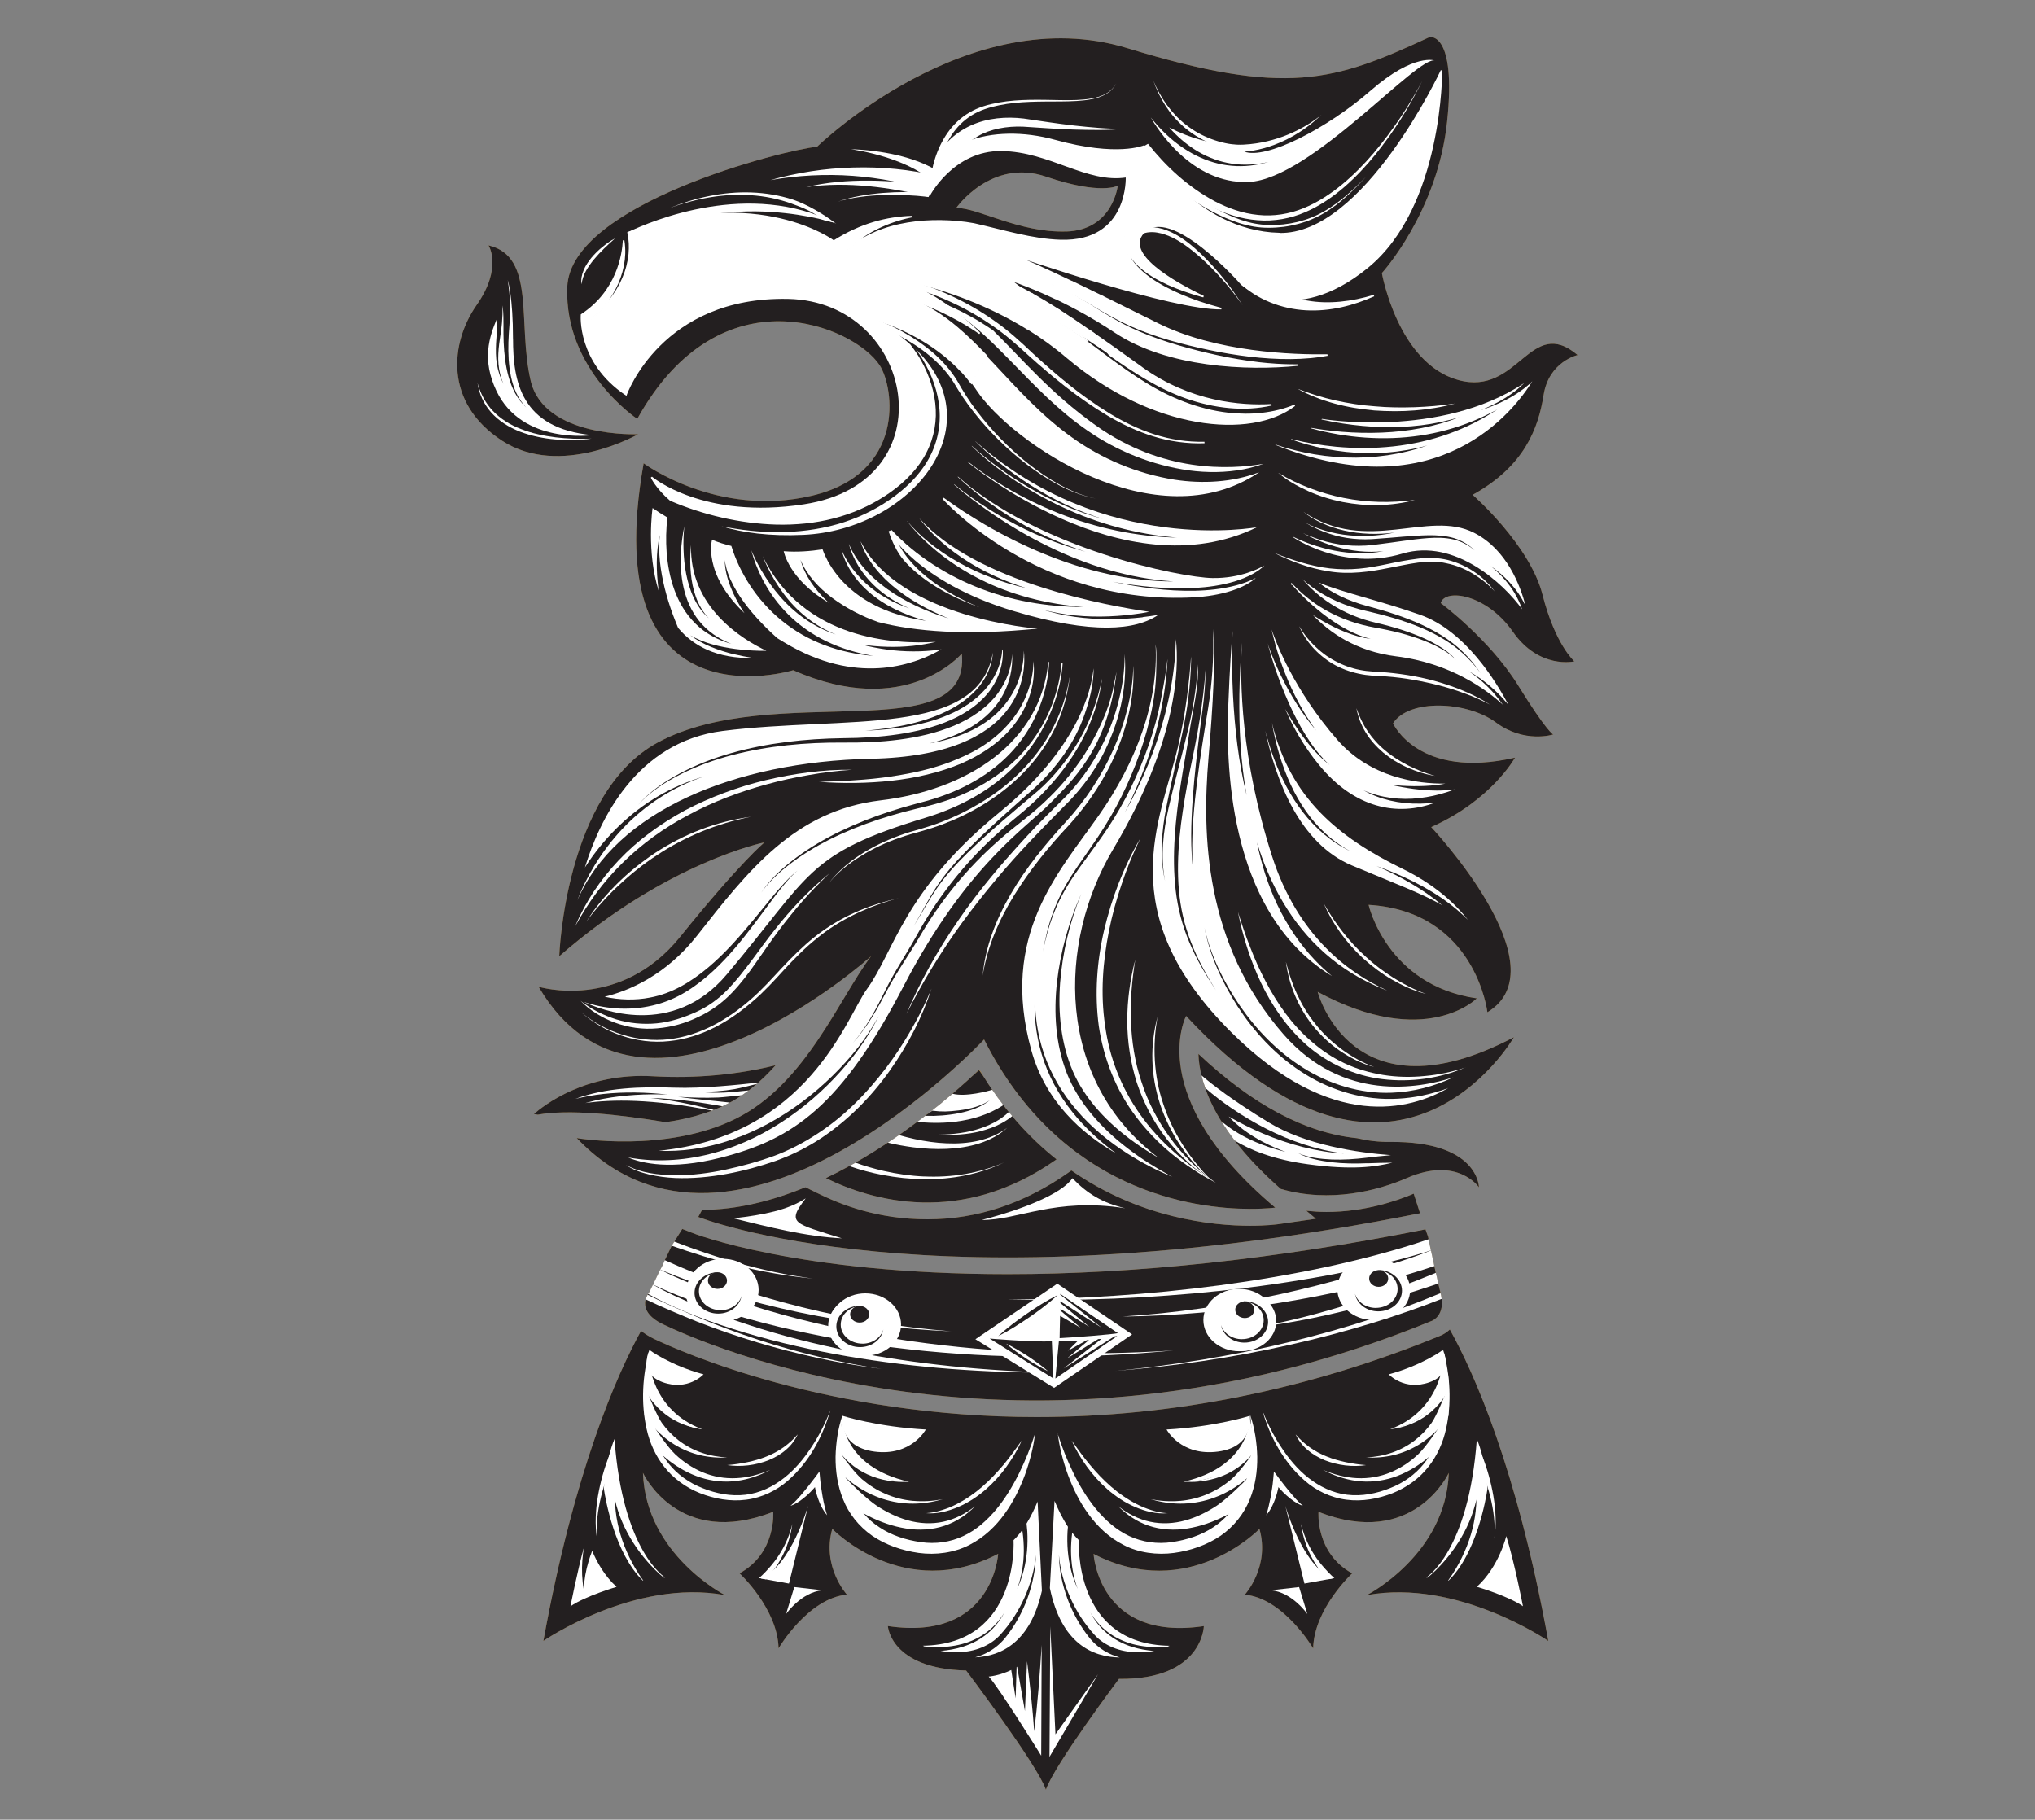 <svg xmlns="http://www.w3.org/2000/svg" id="a" viewBox="0 0 439.95 393.42"><rect x="0" y="0" width="439.95" height="393.42" fill="#808080" stroke="none"/><defs><style>.b,.c,.d{fill-rule:evenodd;}.b,.e,.f{fill:#fff;}.g,.d{fill:#d1aa67;}.h,.c{fill:#231f20;}.f{stroke:#fff;stroke-miterlimit:2.61;stroke-width:.33px;}</style></defs><path class="d" d="M137.95,93.88s-20.29.9-23.22-11.56c-2.92-12.46,1.2-26.87-9.11-29.27,0,0,3.1,4.8-2.58,12.91-5.68,8.11-7.11,21.12,5.5,29.32,12.61,8.21,29.41-1.4,29.41-1.4h0Z"></path><path class="d" d="M311.4,288.78c-28.43,11.67-57.8,17.59-87.31,17.59-45.11,0-76.78-14.07-82.68-16.89-1.15-.55-2.06-1.14-2.82-1.74-5.16,9.36-14.39,30.03-21.11,67.03,0,0,19.62-13.51,39.24-9.91,0,0-17.09-8.71-17.72-26.42,0,0,7.59,16.51,28.16,8.41,0,0,.74,8.91-7.28,13.31,0,0,8.23,7.61,8.44,16.21,0,0,6.33-10.81,14.77-11.61,0,0-5.48-6.01-3.16-14.21,0,0,15.4,16.01,35.86,5.4,0,0-1.05,19.01-23.84,15.61,0,0,.52,9.21,16.92,9.61,0,0,15.47,20.49,17.24,25.77v.05s0-.02,0-.03c0,0,0,.02,0,.03v-.05c1.76-5.27,15.8-23.96,15.8-23.96,18.14.2,18.35-11.41,18.35-11.41-22.78,3.4-23.84-15.61-23.84-15.61,20.46,10.61,35.86-5.4,35.86-5.4,2.32,8.21-3.16,14.21-3.16,14.21,8.44.8,14.77,11.61,14.77,11.61.21-8.61,8.44-16.21,8.44-16.21-8.02-4.4-7.28-13.31-7.28-13.31,20.57,8.11,28.16-8.41,28.16-8.41-.63,17.71-17.72,26.42-17.72,26.42,19.62-3.6,39.23,9.91,39.23,9.91-6.79-37.41-16.15-58.12-21.28-67.33-.69.64-1.42,1.08-2.05,1.34h0Z"></path><path class="d" d="M147.51,265.69l-2.28,3.63-4.82,10.01s-3.51,3.9,2.98,7.01c7.11,3.4,77.28,35.73,166.25-.8,0,0,2.98-1.2,1.83-5.8-1.15-4.6-2.75-12.41-2.75-12.41l-.55-1.54-.25.05c-32.15,6.4-62.46,9.64-90.1,9.64-45.4,0-67.66-8.71-68.58-9.08l-1.73-.69h0Z"></path><path class="d" d="M174.14,256.68c-7.16,2.94-14.75,4.88-22.36,4.9l-.82,1.53s50.45,20.21,156.04-.8l-1.37-4.23c-3.61,1.54-10.58,3.95-18.87,3.95-1.46,0-2.9-.1-4.32-.25l2.04,1.72-8.11,1.17c-.24.04-2.47.34-6.1.34-8.06,0-23.77-1.57-38.65-11.95l-.6.43c-9.53,6.72-19.8,10.13-30.51,10.13s-18.65-3.12-23.97-5.74l-2.39-1.18h0Z"></path><path class="d" d="M143.86,242.62c4.32-.6,8.96-1.76,13.2-3.86,4.06-2.01,7.55-5.01,10.62-8.45-8.07,2.01-17.2,2.92-26.58,2.38-14.48-.83-23.58,6.33-25.67,8.17l.85.14c6.59-1.22,17.52-.05,27.59,1.61h0Z"></path><path class="d" d="M228.42,250.67c-6-4.76-11.75-11.06-16.7-19.42-6.19,5.86-18.54,16.47-33.17,23.46,9.81,4.82,29.13,10.57,49.86-4.05h0Z"></path><path class="d" d="M304.14,254.7c11.01-4.8,15.59,2,15.59,2,0,0,0-10.01-19.26-9.81-2.44.03-4.82-.27-7.11-.81-11.11-1.12-22.6-7.22-34.27-18.22.21,6.26,3.42,16.54,17.8,29.19,10.67,3.1,21.08.34,27.25-2.35h0Z"></path><path class="d" d="M318.36,106.99c11.24-6.21,14.22-14.41,15.36-21.62,1.15-7.21,7.34-8.61,7.34-8.61-10.32-8.71-12.73,9.01-25.8,5.4-13.07-3.6-16.51-23.12-16.51-23.12,0,0,12.04-13.21,14.1-32.72,2.06-19.52-3.78-18.31-3.78-18.31-20.64,9.61-30.96,12.91-65.35,2.4C209.32-.09,176.64,31.73,176.64,31.73c-6.88.6-53.31,12.31-54,30.32-.69,18.01,15.13,28.52,15.13,28.52,18-32.42,46.89-20.02,52.4-11.61,3.15,4.81,5.73,23.42-14.68,28.22-20.41,4.8-36.34-7.01-36.34-7.01-10.32,57.94,32.33,44.73,32.33,44.73,24.42,10.81,36.46-3.6,36.46-3.6,2.06,21.02-40.59,5.7-65.7,19.21-20.17,10.85-21.33,46.23-21.33,46.23,23.39-20.41,44.37-24.62,44.37-24.62,0,0-5.16,4.2-18.23,20.41-13.07,16.21-30.61,10.81-30.61,10.81,22.36,38.13,71.89-6.61,71.89-6.61-6.88,9.01-14.1,27.62-29.24,35.13-15.13,7.51-34.4,4.2-34.4,4.2,34.4,36.03,88.06-21.32,88.06-21.32,16.59,32.93,45.46,36.61,57.46,36.62.02,0,.04,0,.06,0h.03c.4,0,.77,0,1.12-.01h.05s.02,0,.04,0c.35,0,.68-.02.99-.03.01,0,.03,0,.04,0,.02,0,.04,0,.06,0,.61-.03,1.14-.06,1.58-.09.02,0,.04,0,.06,0,.01,0,.02,0,.03,0,.21-.02.38-.03.55-.05.01,0,.03,0,.04,0,0,0,.01,0,.02,0,.53-.05.81-.09.81-.09-28.55-24.02-19.26-41.43-19.26-41.43,45.4,48.94,70.86,4.6,70.86,4.6-35.08,18.41-42.42-9.81-42.42-9.81,23.39,12.61,34.4,1.4,34.4,1.4-19.49-2.8-23.39-20.22-23.39-20.22,23.16,1.4,25.68,23.22,25.68,23.22,16.28-9.81-12.15-40.03-12.15-40.03,13.07-5.8,18.12-15.01,18.12-15.01-20.87,4.8-26.37-7.41-26.37-7.41,3.44-5.4,16.05-4.8,22.24-.2,6.19,4.6,12.38,2.6,12.38,2.6,0,0-1.38-.6-7.57-10.61-6.19-10.01-16.74-17.81-16.74-17.81.92-3.2,9.86-2,15.59,6.2,5.73,8.21,13.3,6.41,13.3,6.41,0,0-4.13-3.6-6.88-14.41-2.75-10.81-15.13-21.62-15.13-21.62h0ZM230.47,50.05h0c-10.15.3-18.92-5.1-23.73-5.1,0,0,7.57-10.81,19.43-6.75,11.87,4.05,15.48,1.95,15.48,1.95,0,0-1.03,9.61-11.18,9.91h0Z"></path><path class="c" d="M137.95,93.88s-20.29.9-23.22-11.56c-2.92-12.46,1.2-26.87-9.11-29.27,0,0,3.1,4.8-2.58,12.91-5.68,8.11-7.11,21.12,5.5,29.32,12.61,8.21,29.41-1.4,29.41-1.4h0Z"></path><path class="c" d="M311.4,288.78c-28.43,11.67-57.8,17.59-87.31,17.59-45.11,0-76.78-14.07-82.68-16.89-1.15-.55-2.06-1.14-2.82-1.74-5.16,9.36-14.39,30.03-21.11,67.03,0,0,19.62-13.51,39.24-9.91,0,0-17.09-8.71-17.72-26.42,0,0,7.59,16.51,28.16,8.41,0,0,.74,8.91-7.28,13.31,0,0,8.23,7.61,8.44,16.21,0,0,6.33-10.81,14.77-11.61,0,0-5.48-6.01-3.16-14.21,0,0,15.4,16.01,35.86,5.4,0,0-1.05,19.01-23.84,15.61,0,0,.52,9.21,16.92,9.61,0,0,15.47,20.49,17.24,25.77v.05s0-.02,0-.03c0,0,0,.02,0,.03v-.05c1.76-5.27,15.8-23.96,15.8-23.96,18.14.2,18.35-11.41,18.35-11.41-22.78,3.4-23.84-15.61-23.84-15.61,20.46,10.61,35.86-5.4,35.86-5.4,2.32,8.21-3.16,14.21-3.16,14.21,8.44.8,14.77,11.61,14.77,11.61.21-8.61,8.44-16.21,8.44-16.21-8.02-4.4-7.28-13.31-7.28-13.31,20.57,8.11,28.16-8.41,28.16-8.41-.63,17.71-17.72,26.42-17.72,26.42,19.62-3.6,39.23,9.91,39.23,9.91-6.79-37.41-16.15-58.12-21.28-67.33-.69.64-1.42,1.08-2.05,1.34h0Z"></path><path class="c" d="M147.51,265.69l-2.28,3.63-4.82,10.01s-3.51,3.9,2.98,7.01c7.11,3.4,77.28,35.73,166.25-.8,0,0,2.98-1.2,1.83-5.8-1.15-4.6-2.75-12.41-2.75-12.41l-.55-1.54-.25.05c-32.15,6.4-62.46,9.64-90.1,9.64-45.4,0-67.66-8.71-68.58-9.08l-1.73-.69h0Z"></path><path class="c" d="M174.14,256.68c-7.16,2.94-14.75,4.88-22.36,4.9l-.82,1.53s50.45,20.21,156.04-.8l-1.37-4.23c-3.61,1.54-10.58,3.95-18.87,3.95-1.46,0-2.9-.1-4.32-.25l2.04,1.72-8.11,1.17c-.24.04-2.47.34-6.1.34-8.06,0-23.77-1.57-38.65-11.95l-.6.43c-9.53,6.72-19.8,10.13-30.51,10.13s-18.65-3.12-23.97-5.74l-2.39-1.18h0Z"></path><path class="c" d="M143.86,242.62c4.32-.6,8.96-1.76,13.2-3.86,4.06-2.01,7.55-5.01,10.62-8.45-8.07,2.01-17.2,2.92-26.58,2.38-14.48-.83-23.58,6.33-25.67,8.17l.85.14c6.59-1.22,17.52-.05,27.59,1.61h0Z"></path><path class="c" d="M228.42,250.67c-6-4.76-11.75-11.06-16.7-19.42-6.19,5.86-18.54,16.47-33.17,23.46,9.81,4.82,29.13,10.57,49.86-4.05h0Z"></path><path class="c" d="M304.14,254.7c11.01-4.8,15.59,2,15.59,2,0,0,0-10.01-19.26-9.81-2.44.03-4.82-.27-7.11-.81-11.11-1.12-22.6-7.22-34.27-18.22.21,6.26,3.42,16.54,17.8,29.19,10.67,3.1,21.08.34,27.25-2.35h0Z"></path><path class="c" d="M318.36,106.99c11.24-6.21,14.22-14.41,15.36-21.62,1.15-7.21,7.34-8.61,7.34-8.61-10.32-8.71-12.73,9.01-25.8,5.4-13.07-3.6-16.51-23.12-16.51-23.12,0,0,12.04-13.21,14.1-32.72,2.06-19.52-3.78-18.31-3.78-18.31-20.64,9.61-30.96,12.91-65.35,2.4C209.32-.09,176.64,31.73,176.64,31.73c-6.88.6-53.31,12.31-54,30.32-.69,18.01,15.13,28.52,15.13,28.52,18-32.42,46.89-20.02,52.4-11.61,3.15,4.81,5.73,23.42-14.68,28.22-20.41,4.8-36.34-7.01-36.34-7.01-10.32,57.94,32.33,44.73,32.33,44.73,24.42,10.81,36.46-3.6,36.46-3.6,2.06,21.02-40.59,5.7-65.7,19.21-20.17,10.85-21.33,46.23-21.33,46.23,23.39-20.41,44.37-24.62,44.37-24.62,0,0-5.16,4.2-18.23,20.41-13.07,16.21-30.61,10.81-30.61,10.81,22.36,38.13,71.89-6.61,71.89-6.61-6.88,9.01-14.1,27.62-29.24,35.13-15.13,7.51-34.4,4.2-34.4,4.2,34.4,36.03,88.06-21.32,88.06-21.32,16.59,32.93,45.46,36.61,57.46,36.62.02,0,.04,0,.06,0h.03c.4,0,.77,0,1.12-.01h.05s.02,0,.04,0c.35,0,.68-.02.99-.03.01,0,.03,0,.04,0,.02,0,.04,0,.06,0,.61-.03,1.14-.06,1.58-.09.02,0,.04,0,.06,0,.01,0,.02,0,.03,0,.21-.02.38-.03.55-.05.01,0,.03,0,.04,0,0,0,.01,0,.02,0,.53-.05.81-.09.81-.09-28.55-24.02-19.26-41.43-19.26-41.43,45.4,48.94,70.86,4.6,70.86,4.6-35.08,18.41-42.42-9.81-42.42-9.81,23.39,12.61,34.4,1.4,34.4,1.4-19.49-2.8-23.39-20.22-23.39-20.22,23.16,1.4,25.68,23.22,25.68,23.22,16.28-9.81-12.15-40.03-12.15-40.03,13.07-5.8,18.12-15.01,18.12-15.01-20.87,4.8-26.37-7.41-26.37-7.41,3.44-5.4,16.05-4.8,22.24-.2,6.19,4.6,12.38,2.6,12.38,2.6,0,0-1.38-.6-7.57-10.61-6.19-10.01-16.74-17.81-16.74-17.81.92-3.2,9.86-2,15.59,6.2,5.73,8.21,13.3,6.41,13.3,6.41,0,0-4.13-3.6-6.88-14.41-2.75-10.81-15.13-21.62-15.13-21.62h0ZM230.47,50.05h0c-10.15.3-18.92-5.1-23.73-5.1,0,0,7.57-10.81,19.43-6.75,11.87,4.05,15.48,1.95,15.48,1.95,0,0-1.03,9.61-11.18,9.91h0Z"></path><path class="e" d="M142.73,274.51c3.89,2,9.04,4.03,13.35,5.6,4.34,1.56,8.78,2.94,13.28,4.18,9,2.47,18.23,4.33,27.57,5.67,18.69,2.67,37.8,3.23,56.76,2.02-18.9,1.8-38.09,1.86-57.06-.24-9.48-1.05-18.9-2.64-28.15-4.86-4.62-1.11-9.21-2.38-13.72-3.84-4.53-1.48-9.19-3.23-13.59-5.3l1.56-3.23h0Z"></path><path class="e" d="M141.17,277.75c2.96,1.76,7.15,3.54,10.48,4.94,3.36,1.4,6.81,2.66,10.31,3.8,7.01,2.29,14.23,4.11,21.54,5.57,14.64,2.92,29.67,4.36,44.73,4.72-15.06.04-30.17-1-45.01-3.54-7.42-1.28-14.76-2.92-21.95-5.05-3.59-1.06-7.14-2.25-10.63-3.59-3.49-1.36-7.21-2.99-10.55-4.85l.31-.43.76-1.57h0Z"></path><polygon class="b" points="210.87 289.55 228.58 277.54 244.75 288.5 227.89 300.06 210.87 289.55 210.87 289.55"></polygon><path class="e" d="M201.89,35.15c.4-1.01.85-1.73,1.38-2.53.53-.77,1.14-1.49,1.81-2.16,1.34-1.35,2.96-2.48,4.76-3.31,3.62-1.67,7.73-1.97,11.48-1.52,3.71.54,7.23,1.1,10.88,1.51,3.63.39,7.27.77,10.94.69-3.65.38-7.35.28-11.03.18-3.66-.11-7.4-.41-10.97-.63-3.52-.13-7.02.49-9.77,2.09-1.37.79-2.55,1.8-3.49,2.96-.47.58-.88,1.19-1.23,1.83-.34.61-.66,1.35-.79,1.87l-3.98-.97h0Z"></path><path class="e" d="M125.74,218.92c4.96,4.19,12.02,6.57,18.86,5.77,3.41-.38,6.66-1.5,9.61-3.01,2.96-1.52,5.63-3.45,8.06-5.57,2.46-2.11,4.56-4.49,6.76-6.84,2.2-2.34,4.49-4.64,7.07-6.69,2.58-2.05,5.46-3.81,8.54-5.21,3.08-1.41,6.38-2.42,9.72-3.21-6.62,1.76-12.87,4.65-17.87,8.8-2.53,2.04-4.78,4.33-6.95,6.68-2.14,2.36-4.33,4.75-6.82,6.87-2.48,2.14-5.2,4.08-8.22,5.62-3.01,1.54-6.37,2.62-9.85,2.97-7.02.76-14.1-1.87-18.91-6.17h0Z"></path><path class="e" d="M179.22,190.9c3.61-4.71,9.22-8.04,15.16-10.23,1.49-.55,3.04-1.01,4.58-1.43,1.52-.43,3.03-.93,4.49-1.49,2.94-1.12,5.75-2.49,8.38-4.08,5.29-3.15,9.86-7.25,13.21-12.02,3.37-4.76,5.47-10.2,6.29-15.78-.3,2.8-.91,5.59-1.87,8.29-.98,2.69-2.31,5.29-3.96,7.73-3.31,4.89-7.94,9.05-13.28,12.27-2.68,1.6-5.54,2.97-8.52,4.09-1.49.56-3.01,1.05-4.56,1.48-1.54.42-3.06.84-4.55,1.36-2.98,1.03-5.84,2.35-8.45,3.98-2.61,1.62-5.06,3.51-6.91,5.83h0Z"></path><path class="e" d="M184.21,166.43c-3.13.19-6.24.58-9.31,1.13-3.07.52-6.1,1.18-9.08,2-5.95,1.63-11.72,3.78-16.99,6.65-5.33,2.79-10.14,6.31-14.27,10.38-4.14,4.06-7.51,8.71-10.2,13.66,1.07-2.58,2.44-5.07,3.99-7.47,1.59-2.38,3.4-4.66,5.41-6.79,4.04-4.27,8.97-7.87,14.35-10.8,5.44-2.85,11.32-5.05,17.41-6.51,6.09-1.44,12.39-2.33,18.68-2.25h0Z"></path><path class="e" d="M126.77,199.26c1.79-2.91,4.05-5.6,6.55-8.1,2.5-2.49,5.31-4.75,8.33-6.77,3.05-1.98,6.33-3.71,9.82-5.03,3.48-1.34,7.16-2.27,10.9-2.77-3.69.72-7.28,1.79-10.68,3.19-3.4,1.4-6.64,3.1-9.63,5.09-3.02,1.95-5.79,4.2-8.36,6.6-1.29,1.2-2.51,2.46-3.66,3.76-1.17,1.29-2.29,2.62-3.27,4.03h0Z"></path><path class="e" d="M243.14,141.41c.6,7.47-1.23,15.06-4.8,21.93-1.83,3.42-4.15,6.64-6.9,9.57-2.82,2.87-5.59,5.65-8.32,8.53-5.46,5.73-10.49,11.75-15.1,18.02-4.58,6.28-8.59,12.89-12.04,19.73,2.96-7.01,6.75-13.77,11.19-20.19,4.39-6.44,9.53-12.48,14.91-18.3,2.67-2.92,5.58-5.72,8.36-8.51,2.72-2.83,5.01-5.96,6.87-9.28,1.88-3.31,3.32-6.82,4.29-10.44.99-3.61,1.57-7.32,1.54-11.06h0Z"></path><path class="e" d="M135.37,251.9c3.17,1.71,6.96,2.15,10.59,2.19,3.67.03,7.32-.45,10.89-1.21,3.56-.77,7.09-1.73,10.47-2.96,3.35-1.24,6.5-2.9,9.42-4.82,5.88-3.81,10.68-8.78,14.75-14.12,2.04-2.68,3.86-5.48,5.51-8.36,1.67-2.87,3.15-5.84,4.39-8.88-2.01,6.23-5.12,12.2-9.03,17.74-3.92,5.53-8.84,10.59-14.81,14.58-2.99,1.98-6.27,3.63-9.75,4.89-3.48,1.21-7.05,2.19-10.71,2.86-3.66.66-7.4,1.03-11.15.88-1.87-.09-3.73-.33-5.54-.75-1.79-.43-3.58-1.03-5.04-2.04h0Z"></path><path class="e" d="M246.47,181.4c-1.56,3.18-2.88,6.44-3.98,9.76-1.13,3.3-2.05,6.66-2.73,10.05-1.36,6.77-1.87,13.7-.85,20.49.9,6.8,3.44,13.43,7.58,19.25,4.11,5.84,9.84,10.77,16.31,14.75-3.4-1.78-6.58-3.9-9.51-6.26-2.9-2.39-5.49-5.08-7.69-8-4.42-5.85-7.02-12.67-8.05-19.6-.93-6.95-.42-14,1.17-20.82,1.63-6.81,4.13-13.46,7.74-19.64h0Z"></path><path class="e" d="M316.81,230.78c-5.46,2.36-11.8,3.28-17.94,2.53-6.17-.73-11.91-3.49-16.31-7.29-4.36-3.86-7.58-8.57-9.93-13.5-2.35-4.95-3.95-10.12-5-15.36.81,2.56,1.64,5.12,2.65,7.62.96,2.51,2.05,4.98,3.32,7.37,2.51,4.78,5.65,9.37,9.93,13.02,2.1,1.85,4.48,3.45,7.1,4.69,2.62,1.25,5.47,2.07,8.41,2.55,2.94.47,5.97.53,8.97.23,3-.27,5.97-.88,8.81-1.85h0Z"></path><path class="e" d="M297.03,230.68c-2.7-.72-5.18-2.01-7.41-3.53-2.23-1.53-4.17-3.39-5.81-5.41-3.23-4.09-5.17-8.9-5.81-13.78.61,2.4,1.38,4.76,2.43,7.02,1.05,2.26,2.34,4.43,3.95,6.41,1.57,2.01,3.46,3.81,5.58,5.39,2.13,1.57,4.48,2.94,7.07,3.89h0Z"></path><path class="e" d="M308.21,214.87c-2.59-.66-5-1.78-7.26-3.07-2.25-1.3-4.31-2.86-6.2-4.55-3.72-3.43-6.66-7.5-8.56-11.89,1.21,2.09,2.53,4.13,4.04,6.05,1.5,1.93,3.16,3.76,5.02,5.42,1.82,1.7,3.85,3.22,6.01,4.58,2.16,1.35,4.47,2.56,6.95,3.45h0Z"></path><path class="e" d="M310.22,167.74c-2.07-.31-4.07-.96-5.95-1.8-1.89-.84-3.63-1.93-5.19-3.19-1.52-1.29-2.85-2.77-3.84-4.41-.99-1.64-1.67-3.41-1.99-5.22.6,1.75,1.39,3.45,2.45,5,1.05,1.55,2.34,2.98,3.85,4.2,1.48,1.26,3.17,2.31,4.97,3.22,1.8.9,3.7,1.65,5.7,2.2h0Z"></path><path class="e" d="M245.01,144.02c.3,6.18-1.15,12.37-3.52,18.2-2.41,5.84-5.98,11.31-10.39,16.18-4.48,4.75-8.53,9.79-11.87,15.2-3.32,5.4-5.83,11.23-6.78,17.35.53-6.17,2.87-12.16,6.08-17.67,3.21-5.53,7.33-10.63,11.76-15.44,4.39-4.77,7.92-10.15,10.44-15.86,1.27-2.86,2.28-5.8,3.01-8.81.74-3,1.23-6.06,1.26-9.15h0Z"></path><path class="e" d="M132.96,51.55c-1.63,1.45-3.19,2.91-4.53,4.52-.67.8-1.27,1.64-1.76,2.53-.49.89-.82,1.84-.94,2.86-.17-1.01.04-2.06.45-3.03.39-.98,1.01-1.87,1.69-2.71.7-.83,1.47-1.6,2.33-2.29.85-.7,1.76-1.35,2.75-1.88h0Z"></path><path class="b" d="M296.34,19.57c-9.46,8.26-22.7,15.01-27.35,13.21,0,0,8.6-.15,16.68-7.96,0,0-13.89,12.55-32.89,2.74.21.24.42.48.64.71,1.66,1.75,3.56,3.33,5.73,4.58,2.16,1.25,4.61,2.16,7.2,2.54,2.59.39,5.28.22,7.86-.36-2.52.72-5.23,1.06-7.93.81-2.69-.23-5.32-1.03-7.67-2.21-2.37-1.18-4.48-2.72-6.35-4.45-1.27-1.18-2.42-2.44-3.47-3.78,1.12,1.97,8.71,14.5,21.18,13.94,13.53-.6,36.86-27.85,40.36-26.22,0,0-4.53-1.8-13.99,6.45h0Z"></path><path class="e" d="M201.43,39.16c-.87-.89-2.24-1.79-3.57-2.52-1.36-.74-2.82-1.39-4.34-1.95-3.03-1.12-6.26-1.91-9.54-2.45,3.34.15,6.7.54,9.99,1.31,1.65.39,3.27.88,4.86,1.5,1.6.66,3.09,1.31,4.61,2.47l-2.01,1.64h0Z"></path><path class="b" d="M199.55,77.83c1.97,3.29,3.27,6.93,3.56,10.67.3,3.74-.53,7.57-2.48,10.95-1.93,3.39-4.91,6.27-8.29,8.59-3.39,2.34-7.26,4.16-11.4,5.32-4.13,1.17-8.48,1.69-12.81,1.69-4.09,0-8.15-.47-12.13-1.26,4.51,1.36,10.3,2.19,17.65,1.85,23.07-1.05,41.51-23.23,24.37-40.11.55.74,1.07,1.51,1.54,2.29h0Z"></path><path class="e" d="M314.46,87.27c-2.77.79-5.67,1.21-8.58,1.46-2.91.24-5.86.21-8.78.01-2.92-.27-5.82-.73-8.62-1.5-2.8-.77-5.5-1.81-7.96-3.18,2.66,1.03,5.38,1.89,8.17,2.51,2.79.62,5.63,1.07,8.5,1.27,2.86.27,5.75.29,8.63.2,2.88-.1,5.77-.35,8.64-.78h0Z"></path><path class="e" d="M322.06,152.31c-3.39-1.79-7.07-3.09-10.83-4.1-3.77-.96-7.63-1.68-11.54-1.96-.98-.08-1.95-.11-2.95-.17-1.02-.08-2.02-.21-3.01-.43-1.97-.42-3.87-1.14-5.56-2.11-3.35-1.99-5.93-4.9-7.28-8.15.88,1.55,2,2.98,3.31,4.25,1.29,1.28,2.78,2.4,4.44,3.27,1.64.89,3.44,1.55,5.32,1.92.94.19,1.9.3,2.85.36.97.05,1.99.11,2.98.2,3.97.37,7.92,1.05,11.68,2.21,3.76,1.15,7.41,2.64,10.6,4.71h0Z"></path><path class="e" d="M276.36,102.24c2.14,1.31,4.43,2.39,6.79,3.3,2.37.89,4.82,1.62,7.33,2.11,2.5.51,5.07.78,7.65.86,2.58.07,5.17-.1,7.76-.41-2.5.68-5.13,1.03-7.76,1.1-2.64.08-5.29-.17-7.88-.67-2.58-.52-5.09-1.3-7.44-2.36-2.34-1.06-4.58-2.32-6.45-3.92h0Z"></path><path class="e" d="M323.14,127.87c-1.33-1.47-2.91-2.75-4.66-3.8-1.73-1.06-3.67-1.86-5.7-2.27-4.09-.98-8.3.22-12.47.98-4.16.85-8.61,1.48-12.92.76-4.3-.64-8.32-2.18-12.03-4.04,3.89,1.56,7.94,2.9,12.15,3.39,2.1.23,4.22.25,6.32.06,2.1-.19,4.18-.6,6.26-1.03,2.08-.45,4.19-.85,6.35-1.12,2.15-.31,4.44-.24,6.56.27,4.26,1.07,7.83,3.65,10.14,6.8h0Z"></path><path class="e" d="M127.89,94.83c-2.58.37-5.22.39-7.83.18-2.61-.22-5.21-.76-7.64-1.68-2.41-.95-4.64-2.34-6.26-4.19-1.63-1.84-2.58-4.07-2.92-6.32.62,2.21,1.68,4.32,3.33,6.03,1.64,1.72,3.77,3.05,6.12,3.93,2.34.93,4.87,1.45,7.42,1.77,2.56.31,5.17.4,7.77.28h0Z"></path><path class="e" d="M268.02,32.53c-2.38-.16-4.54-.79-6.59-1.66-2.04-.88-3.89-2.05-5.49-3.43-3.21-2.77-5.32-6.33-6.6-10.02,1.5,3.63,3.81,7.04,7.07,9.58,1.62,1.27,3.47,2.31,5.45,3.05,1.96.74,4.13,1.23,6.18,1.27l-.02,1.2h0Z"></path><path class="e" d="M199.79,254.36c-2.95-.13-5.88-.55-8.74-1.2-2.07-.48-4.14-1.07-6.11-1.79-.44.25-.87.5-1.32.74,2.35.83,4.74,1.45,7.18,1.92,2.94.56,5.95.89,8.96.92,6.01.09,12.07-1.08,17.29-3.61-5.34,2.35-11.37,3.29-17.27,3.01h0Z"></path><path class="e" d="M164.01,278.9c0,3.72-3.46,6.74-7.72,6.74s-7.72-3.02-7.72-6.74,3.46-6.74,7.72-6.74,7.72,3.02,7.72,6.74h0Z"></path><path class="e" d="M163.06,279.42c0,3.57-3.31,6.45-7.4,6.45s-7.4-2.89-7.4-6.45,3.31-6.45,7.4-6.45,7.4,2.89,7.4,6.45h0Z"></path><path class="e" d="M194.8,286.37c0,3.72-3.46,6.74-7.72,6.74s-7.72-3.02-7.72-6.74,3.46-6.74,7.72-6.74,7.72,3.02,7.72,6.74h0Z"></path><path class="e" d="M193.84,286.62c0,3.57-3.31,6.45-7.4,6.45s-7.39-2.89-7.39-6.45,3.31-6.45,7.39-6.45,7.4,2.89,7.4,6.45h0Z"></path><path class="e" d="M309.36,270.35c-7.41,2.34-14.9,3.98-22.49,5.41-7.58,1.4-15.22,2.49-22.9,3.31-15.35,1.64-30.82,2.23-46.24,1.91,15.43-.09,30.84-1.07,46.05-3.1,7.61-1.02,15.16-2.3,22.63-3.88,7.43-1.6,15.42-3.64,22.44-6.07l.5,2.42h0Z"></path><polygon class="b" points="212.43 289.48 228.51 278.58 243.18 288.53 227.89 299.02 212.43 289.48 212.43 289.48"></polygon><path class="h" d="M215.83,288.85c1.88-1.75,3.96-3.29,6.09-4.78,2.14-1.47,4.34-2.88,6.73-4.07-1.88,1.76-3.96,3.3-6.09,4.78-2.15,1.46-4.34,2.88-6.73,4.08h0Z"></path><path class="c" d="M213.96,289.4l13.77,8.63-.33-8.02c-4.64.15-13.44-.61-13.44-.61h0ZM221.84,293.72h0c-1.5-1-2.97-2.04-4.32-3.22,1.67.81,3.22,1.75,4.74,2.74,1.5,1,2.97,2.04,4.32,3.22-1.67-.8-3.22-1.75-4.74-2.74h0Z"></path><path class="c" d="M241.68,288.23l-12.46-8.48v.16s8.89,7.12,8.89,7.12l-8.86-5.68v.38s6.25,5.14,6.25,5.14l-6.22-3.87v.37s4.33,3.7,4.33,3.7l-4.42-2.58c-.03,1.83-.11,3.03-.11,4.82,3.2-.16,11.43-.8,12.61-1.08h0Z"></path><polygon class="c" points="240.94 288.92 229.93 295.88 238.11 289.48 237.43 289.51 230.68 293.69 235.42 289.72 234.95 289.75 230.86 292.04 233.06 289.85 228.92 289.99 228.16 298.04 241.53 288.86 240.94 288.92 240.94 288.92"></polygon><path class="e" d="M260.16,285.4c0,3.72,3.46,6.74,7.72,6.74s7.72-3.02,7.72-6.74-3.46-6.74-7.72-6.74-7.72,3.02-7.72,6.74h0Z"></path><path class="e" d="M261.12,285.65c0,3.57,3.31,6.45,7.4,6.45s7.4-2.89,7.4-6.45-3.31-6.45-7.4-6.45-7.4,2.89-7.4,6.45h0Z"></path><path class="e" d="M289.11,278.64c0,3.72,3.46,6.74,7.72,6.74s7.72-3.02,7.72-6.74-3.46-6.74-7.72-6.74-7.72,3.02-7.72,6.74h0Z"></path><path class="e" d="M290.07,278.89c0,3.57,3.31,6.45,7.39,6.45s7.4-2.89,7.4-6.45-3.31-6.45-7.4-6.45-7.39,2.89-7.39,6.45h0Z"></path><path class="e" d="M157.19,316.76c1.5-.11,2.96-.34,4.39-.63,1.43-.31,2.82-.69,4.13-1.23,2.65-1.04,4.93-2.67,6.75-4.78-.56,1.22-1.42,2.37-2.52,3.31-1.09.96-2.4,1.72-3.8,2.28-2.81,1.1-5.98,1.5-8.96,1.04h0Z"></path><path class="e" d="M200.15,327.16c1.2-.06,2.36-.31,3.47-.66,1.12-.34,2.19-.77,3.2-1.3,2.03-1.04,3.88-2.33,5.55-3.79,1.68-1.45,3.17-3.06,4.59-4.73,1.4-1.68,2.68-3.45,3.94-5.24-.88,1.96-2,3.83-3.28,5.62-1.28,1.79-2.8,3.47-4.52,4.98-1.74,1.49-3.7,2.82-5.9,3.76-2.19.93-4.63,1.58-7.05,1.35h0Z"></path><path class="e" d="M128.03,335.29c-.28.73-.55,1.47-.77,2.23-.6,1.99-.97,4.04-1.06,6.14-.37-2.07-.46-4.2-.3-6.32.07-.96.19-1.92.36-2.87-1.5,5.47-2.93,12.82-2.93,12.82,3.27-2.25,9.97-4.2,9.97-4.2-2.66-2.41-4.32-5.49-5.27-7.78h0Z"></path><path class="e" d="M170.88,325.58c1.06-.89,1.9-1.89,2.75-2.89.83-1.01,1.66-2.04,2.43-3.07l1.1-1.48.16,1.76c.12,1.27.33,2.57.55,3.85.24,1.28.53,2.56.94,3.85-.92-1.09-1.53-2.36-1.97-3.64-.46-1.29-.74-2.61-.89-3.97l1.26.28c-.83,1.08-1.73,2.1-2.76,3.03-1.03.91-2.18,1.8-3.58,2.28h0Z"></path><path class="b" d="M169.94,348.96s3.25-4.71,7.87-5.14l-6.09-.69-1.78,5.83h0Z"></path><path class="e" d="M295.39,316.76c-2.98.46-6.14.06-8.96-1.04-1.4-.57-2.71-1.33-3.8-2.28-1.1-.94-1.95-2.09-2.52-3.31,1.81,2.11,4.09,3.74,6.74,4.78,1.31.54,2.71.92,4.13,1.23,1.43.29,2.89.52,4.39.63h0Z"></path><path class="e" d="M252.43,327.16c-2.42.23-4.87-.42-7.05-1.35-2.21-.94-4.16-2.27-5.9-3.76-1.72-1.51-3.23-3.19-4.52-4.98-1.29-1.79-2.4-3.67-3.28-5.62,1.27,1.79,2.54,3.56,3.94,5.24,1.41,1.67,2.91,3.28,4.59,4.73,1.67,1.46,3.52,2.75,5.55,3.79,1.01.52,2.09.96,3.2,1.3,1.11.36,2.27.6,3.47.66h0Z"></path><path class="e" d="M319.28,343.07s6.71,1.95,9.97,4.2c0,0-1.89-9.76-3.61-15.16,0,0-1.55,6.61-6.36,10.96h0Z"></path><path class="e" d="M281.7,325.58c-1.39-.48-2.55-1.37-3.58-2.28-1.04-.93-1.93-1.94-2.76-3.03l1.26-.28c-.15,1.37-.43,2.68-.89,3.97-.45,1.29-1.06,2.55-1.98,3.64.4-1.3.69-2.57.94-3.85.23-1.28.44-2.58.56-3.85l.16-1.76,1.1,1.48c.77,1.03,1.6,2.06,2.43,3.07.85,1,1.69,2,2.75,2.89h0Z"></path><path class="b" d="M282.64,348.96s-3.25-4.71-7.87-5.14l6.09-.69,1.78,5.83h0Z"></path><polygon class="e" points="227.06 351.62 226.89 379.84 237.38 361.98 228.18 374.97 227.06 351.62 227.06 351.62"></polygon><path class="e" d="M239.88,357.53c-1.71-.81-3.16-1.98-4.27-3.33-2.14-2.66-3.74-5.57-4.86-8.61-1.1-3.04-1.78-6.2-1.82-9.37.26,3.16,1.15,6.25,2.44,9.17,1.3,2.92,3.07,5.69,5.28,8.1,2.18,2.37,5.49,3.65,8.9,3.72,1.32.04,2.66-.06,3.98-.26-1.66-.13-3.3-.42-4.86-.92-2-.64-3.85-1.63-5.36-2.91-1.52-1.28-2.7-2.83-3.58-4.48.98,1.61,2.25,3.08,3.81,4.25,1.56,1.18,3.4,2.04,5.35,2.57,1.95.52,4.01.71,6.04.66.48-.01.97-.04,1.46-.08.3-.14.47-.22.47-.22-20.98-.3-19.61-22.82-19.61-22.82-.51-.48-.99-1.03-1.45-1.62-.17,1.3-.26,2.61-.26,3.92.02,2.77.46,5.55,1.44,8.21-1.2-2.59-1.88-5.37-2.13-8.18-.12-1.41-.14-2.82-.06-4.23.02-.34.06-.67.09-1-1.22-1.86-2.2-3.92-2.9-5.61l-1.01,18.86c2.46,11.92,9.15,14.92,15.11,15-.76-.22-1.5-.49-2.21-.83h0Z"></path><path class="e" d="M140.42,291.87s4.33,3.27,11.68,5.27c0,0-3.35,3.66-8.82,1.7-5.47-1.97-2.86-6.96-2.86-6.96h0Z"></path><path class="e" d="M182.13,306.1s7.48,2.4,18.02,2.97c0,0-3.1,5.83-11.12,4.77-8.02-1.06-6.9-7.74-6.9-7.74h0Z"></path><path class="e" d="M311.92,291.87s-4.33,3.27-11.68,5.27c0,0,3.35,3.66,8.82,1.7,5.47-1.97,2.86-6.96,2.86-6.96h0Z"></path><path class="e" d="M270.22,306.1s-7.48,2.4-18.02,2.97c0,0,3.1,5.83,11.12,4.77,8.02-1.06,6.9-7.74,6.9-7.74h0Z"></path><path class="f" d="M211.17,58.4c-.31-.07-.48-.1-.48-.1.16.04.31.1.47.14,0,0-.02-.01-.02-.01l.03-.03h0Z"></path><path class="f" d="M217.39,63.65c-.97-.34-1.49-.48-1.5-.48.51.15,1,.31,1.5.48h0Z"></path><path class="f" d="M211.15,58.43s.02.01.02.01c3.08.87,6.07,2.06,9.16,3.61l-2.05-1.61c-3.59-1.23-6.11-1.83-7.11-2.04l-.03.03h0Z"></path><path class="f" d="M235.14,73.73l-3.51-2.77c-4.39-2.92-9.09-5.58-14.24-7.31,2.74.97,9.08,3.66,17.75,10.08h0Z"></path><path class="e" d="M217.28,54.47c-.08-.04-.13-.07-.13-.07-.28-.1-.43-.15-.43-.15.18.07.38.14.56.22h0Z"></path><path class="e" d="M201.06,40.13c.28-4.01,1.41-7.96,3.8-11.42,1.2-1.71,2.78-3.25,4.7-4.37,1.91-1.15,4.15-1.77,6.36-2.17,4.46-.79,9-.59,13.46-.52,2.23.02,4.48.03,6.67-.36,1.09-.2,2.16-.52,3.09-1.06.93-.53,1.69-1.3,2.18-2.17-.47.89-1.2,1.68-2.13,2.23-.93.57-2.01.91-3.1,1.14-2.2.44-4.47.48-6.71.51-4.47.03-8.99-.07-13.31.81-2.15.44-4.26,1.08-6.02,2.2-1.77,1.1-3.21,2.58-4.3,4.22-2.16,3.3-3.16,7.2-3.31,10.97l-1.38-.02h0Z"></path><path class="e" d="M179.39,188.75c-2.06,1.96-4.05,3.97-5.9,6.08-1.84,2.11-3.58,4.28-5.24,6.5-1.66,2.22-3.21,4.5-4.8,6.77-1.59,2.28-3.26,4.53-5.27,6.6-1.98,2.07-4.44,3.89-7.19,5.16-2.72,1.34-5.76,2.21-8.89,2.47-6.31.6-12.66-1.92-16.6-5.96,2.25,1.8,4.91,3.13,7.71,4.02,2.82.85,5.82,1.14,8.75.86,2.94-.28,5.75-1.21,8.39-2.39,2.67-1.18,4.95-2.86,6.9-4.84,3.85-4,6.81-8.72,10.31-13.08,3.44-4.41,7.4-8.52,11.82-12.18h0Z"></path><path class="e" d="M223.42,142.92c.52,4.54-.9,9.22-3.71,13.14-2.82,3.95-7.15,6.95-11.86,9.01-4.78,1.99-9.94,3.16-15.13,3.73-5.2.57-10.44.61-15.63.24,2.6-.08,5.2-.14,7.78-.35,2.58-.17,5.16-.42,7.7-.8,5.08-.75,10.11-1.89,14.68-3.89,4.6-1.91,8.7-4.76,11.58-8.44,1.45-1.83,2.58-3.86,3.34-5.99.8-2.13,1.24-4.38,1.25-6.65h0Z"></path><path class="e" d="M240.62,149.05c-.97,4.36-2.96,8.69-5.28,12.62-2.32,3.93-5.24,7.57-8.6,10.85-1.67,1.64-3.46,3.19-5.33,4.66-1.87,1.45-3.66,2.9-5.4,4.44-6.98,6.1-12.75,13.24-17.23,20.96-2.27,3.85-4.98,7.66-7.04,11.61-2.07,3.94-4.25,7.9-7.36,11.31,3.02-3.47,5.08-7.45,7.04-11.43,1.95-3.99,4.55-7.84,6.73-11.76,4.29-7.85,9.94-15.2,16.85-21.53,1.71-1.58,3.53-3.13,5.34-4.6,1.79-1.47,3.49-3.02,5.08-4.65,3.18-3.26,5.92-6.84,8.05-10.67,2.13-3.83,3.65-7.91,4.47-12.09.13-.68.22-1.37.31-2.06-.54,2.68-1.1,4.65-2.1,7.31-2.27,6.12-6.59,12.43-11.72,16.94-5.2,4.4-10.42,8.72-15.23,13.41-2.39,2.34-4.66,4.8-6.52,7.49-1.87,2.69-3.38,5.56-5.11,8.32,1.65-2.8,3.09-5.7,4.89-8.44,1.8-2.75,4.01-5.27,6.35-7.67,4.69-4.8,9.84-9.27,14.88-13.74,4.91-4.52,8.76-9.95,10.79-15.88,1.02-2.96,1.83-6.07,1.94-9.15,0-.27-.01-.53-.01-.8-.45,4.79-3.35,17.25-20.35,31.15-20.77,16.98-22.7,30.02-28.66,38.23-4.41,6.07-12.61,31.77-45.03,34.92,2.47.11,4.96-.01,7.42-.36,5.81-.82,11.4-2.83,16.45-5.59,5.06-2.77,9.62-6.24,13.63-10.14,3.99-3.91,7.52-8.24,10.08-13.02-2.35,4.86-5.7,9.33-9.56,13.41-3.88,4.07-8.35,7.75-13.4,10.75-5.05,3-10.74,5.29-16.83,6.36-3.04.53-6.16.76-9.29.62-1.71-.09-3.39-.27-5.07-.58,2.95,1.26,9.24,2.77,19.95.06,15.82-4,26.14-11.21,39.67-37.23,13.53-26.02,26.6-34.23,31.64-39.43,4.45-4.59,12.54-11.75,14.32-28.39-.27,1.42-.57,2.81-.79,3.8h0Z"></path><path class="e" d="M262.98,255.78c-4.3-2.43-7.84-5.81-10.74-9.51-2.9-3.72-5.02-7.88-6.47-12.19-1.37-4.34-2.05-8.83-2.07-13.31,0-4.48.6-8.95,1.74-13.3-.72,4.41-1.11,8.86-.95,13.29.18,4.42.84,8.84,2.27,13.08,1.34,4.26,3.43,8.33,6.14,12.06,1.35,1.87,2.87,3.65,4.55,5.31,1.67,1.67,3.49,3.23,5.53,4.58h0Z"></path><path class="e" d="M261.95,255.18c-2.68-2.18-4.9-4.78-6.77-7.54-1.87-2.77-3.31-5.75-4.36-8.83-1-3.09-1.59-6.29-1.68-9.5-.1-3.21.3-6.42,1.11-9.53-.56,3.15-.77,6.35-.58,9.52.2,3.17.77,6.32,1.81,9.35.98,3.05,2.41,5.99,4.16,8.77.87,1.39,1.84,2.74,2.89,4.04,1.04,1.3,2.15,2.57,3.42,3.72h0Z"></path><path class="b" d="M231.91,240.52c-3.06-3.8-5.35-8.07-6.69-12.54-1.36-4.47-1.78-9.12-1.45-13.71-.16,4.59.44,9.21,1.94,13.59,1.49,4.38,3.91,8.5,7.03,12.14,3.12,3.64,6.92,6.82,11.13,9.48,3.01,1.9,6.24,3.59,9.59,4.96-.13-.07-.27-.14-.4-.21-3.25-1.76-6.36-3.72-9.24-5.93-5.74-4.39-10.64-9.85-13.16-16.21-2.48-6.35-2.87-13.12-2.16-19.68.75-6.57,2.51-13.03,5.25-19.16-2.52,6.19-4.04,12.68-4.56,19.2-.48,6.51.16,13.16,2.77,19.22,2.64,6.05,7.52,11.16,13.21,15.25,1.7,1.22,3.49,2.35,5.33,3.43-22.48-16.87-21.81-46.63-9.87-66.71,13.88-23.34,14.3-38.93,13.59-45.46-.04,1.64-.14,3.28-.3,4.92-.38,3.79-1.07,7.53-2.03,11.23-1.91,7.39-4.88,14.53-8.69,21.29,3.5-6.88,6.12-14.1,7.68-21.47.78-3.68,1.29-7.41,1.5-11.14,0-.17,0-.34.02-.52-.31,2.94-.96,6.31-1.42,8.76-1.24,6.55-3.5,12.91-6.46,18.99-1.48,3.04-3.18,6-5.07,8.86-1.89,2.86-3.99,5.59-5.99,8.37-2,2.78-3.8,5.66-5.12,8.73-1.33,3.06-2.23,6.27-2.85,9.51.54-3.25,1.35-6.48,2.61-9.59,1.24-3.11,2.99-6.07,4.92-8.89,1.93-2.83,3.96-5.59,5.75-8.47,1.8-2.87,3.4-5.83,4.79-8.87,2.77-6.07,4.84-12.4,5.88-18.85.52-3.22.6-6.72.55-9.96-.01-.61-.08-1.21-.17-1.81.7,12.49-4.21,25.55-12.3,37.06-8.71,12.41-21.44,25.92-14.56,50.74,3.04,10.98,10.76,17.96,18.41,22.34-3.57-2.61-6.81-5.57-9.47-8.9h0Z"></path><path class="b" d="M311.41,235.82c-3.35,1.09-6.91,1.72-10.5,1.77-7.21.14-14.19-2.29-19.79-6.01-5.64-3.73-10.08-8.64-13.53-13.94-3.41-5.32-6.05-11.07-7.19-17.08,1.3,5.98,4.1,11.65,7.63,16.86,3.57,5.18,8.1,9.93,13.7,13.44,5.56,3.51,12.33,5.66,19.13,5.39,4.65-.16,9.25-1.38,13.34-3.32-7.54,2.45-23.87,5.35-36.66-9.24-17.2-19.61-17.66-43.48-16.28-59.69,1.02-12.02,1.53-21.47.98-28,.05,1.74.07,3.49.04,5.23-.07,2.66-.25,5.32-.55,7.96-.29,2.65-.77,5.27-1.19,7.88-.84,5.23-1.63,10.47-2.18,15.73-.53,5.25-.87,10.55-.37,15.82-.67-5.26-.51-10.58-.14-15.85.38-5.28,1-10.55,1.67-15.81.33-2.63.73-5.25.92-7.87.13-1.64.2-3.28.24-4.92-.06.93-.14,1.85-.22,2.78-.36,3.84-.9,7.66-1.57,11.46-.67,3.81-1.56,7.55-2.24,11.32-1.36,7.53-2.44,15.15-1.78,22.76.33,3.79,1.19,7.55,2.6,11.17,1.39,3.62,3.3,7.08,5.4,10.44-2.2-3.31-4.22-6.73-5.73-10.34-1.53-3.6-2.51-7.38-2.96-11.21-.9-7.68-.04-15.4,1.09-22.99.56-3.81,1.34-7.59,1.89-11.36.56-3.78,1.54-7.73,1.78-11.53.06-1.02.07-2.03.05-3.04-.31,5.16-1.16,10.3-2.43,15.32-1.24,5.24-2.72,10.42-3.9,15.64-1.19,5.21-1.8,10.59-.79,15.88-1.19-5.26-.75-10.7.28-15.96,1.02-5.28,2.33-10.49,3.4-15.74,1.15-5.23,1.83-10.51,1.95-15.81,0-.34,0-.68,0-1.02-.39,5.55-1.2,12.58-2.88,19.71-3.67,15.61-14.6,35.61,11.69,61.65,21.66,21.45,38.65,16.63,46.79,11.93-.56.21-1.11.43-1.69.62h0Z"></path><path class="b" d="M269.06,133.31h0s0,.06-.01.09c0-.06.01-.09.01-.09h0Z"></path><path class="b" d="M284.42,207.74c-3.51-3.68-6.24-7.82-8.29-12.16-2.06-4.34-3.45-8.87-4.38-13.44,1.37,4.48,3.2,8.85,5.63,12.93,2.42,4.07,5.44,7.85,9.08,11.05,3.63,3.21,7.87,5.82,12.47,7.66.32.13.64.24.96.36-8.29-3.72-19.33-11.76-24.87-29-6.75-21.01-7.01-37.78-6.53-46.11,0,.1-.02.2-.03.29-.29,3.62-.46,7.24-.52,10.87-.09,7.25.27,14.54,1.57,21.73-1.75-7.12-2.58-14.42-2.95-21.72-.18-3.65-.23-7.31-.17-10.96.02-.95.06-1.9.09-2.85-.25,2.79-.62,7.89-.93,16.01-.41,10.78-.82,44.52,22.38,58.61-1.24-1.05-2.42-2.14-3.52-3.29h0Z"></path><path class="b" d="M297.43,187.18c5.71,2.02,11.23,4.64,15.97,8.23,1.42,1.08,2.75,2.25,3.98,3.51-2.87-3.67-7.32-7.73-14.16-11.08-13.82-6.76-24.3-15.26-28.25-31.58.46,2.56,1.05,5.1,1.84,7.6,1.26,3.97,2.97,7.85,5.43,11.39,2.44,3.52,5.7,6.68,9.8,8.84-4.21-1.98-7.7-5.04-10.38-8.52-2.7-3.49-4.66-7.37-6.16-11.36-.77-2.05-1.41-4.13-1.96-6.23,2.34,10.91,7.47,24.39,18.68,29.11,9.28,3.91,15.28,6.1,19.6,8.65-4.16-3.51-9.13-6.3-14.38-8.57h0Z"></path><path class="e" d="M253.16,38.12c2.87,2.59,6.11,4.97,9.61,6.93,3.49,1.92,7.4,3.54,11.55,3.59,4.16.11,8.34-.88,11.85-2.89,3.53-1.99,6.42-4.74,9.15-7.52-2.65,2.85-5.44,5.67-8.96,7.77-3.49,2.12-7.77,3.25-12.04,3.24-4.36.05-8.45-1.55-12.09-3.42-3.66-1.93-6.99-4.25-10.06-6.87l.99-.83h0Z"></path><path class="e" d="M248.19,31.09c3.81,4.84,8.63,9.32,14.4,12.41,2.89,1.52,6.08,2.65,9.41,2.97,3.32.36,6.75-.2,9.8-1.45,3.08-1.25,5.84-3.08,8.34-5.13,2.5-2.06,4.75-4.36,6.81-6.77,4.11-4.85,7.61-10.1,10.51-15.59-2.74,5.56-6.09,10.9-10.09,15.86-2.01,2.48-4.21,4.84-6.69,7-2.48,2.14-5.25,4.08-8.44,5.46-3.18,1.39-6.8,2.07-10.39,1.76-3.58-.27-7-1.4-10.07-2.93-3.08-1.54-5.86-3.47-8.41-5.6-2.54-2.15-4.85-4.44-6.92-6.99l1.72-.99h0Z"></path><path class="e" d="M186.94,68.19c5.52,1.79,10.56,4.48,14.75,8.05,2.07,1.79,3.88,3.83,5.25,6.09,1.27,2.27,2.63,4.43,4.22,6.52,3.16,4.16,6.89,8.01,11.12,11.38,2.12,1.68,4.38,3.24,6.81,4.57,2.43,1.32,5.04,2.44,7.85,3-2.82-.51-5.47-1.59-7.94-2.87-2.47-1.29-4.78-2.82-6.95-4.47-4.34-3.32-8.18-7.12-11.46-11.27-1.64-2.06-3.11-4.28-4.41-6.5-1.37-2.16-3.17-4.09-5.22-5.8-4.11-3.38-9.17-5.94-14.45-7.55l.42-1.14h0Z"></path><path class="f" d="M184.22,58.6c3.85.17,7.52.86,11.13,1.81,3.6.96,7.09,2.23,10.4,3.78,3.31,1.55,6.45,3.38,9.35,5.46,2.92,2.05,5.53,4.45,8.03,6.83,5.11,4.7,10.47,9.25,16.56,12.98,3.05,1.85,6.3,3.47,9.78,4.59,3.48,1.13,7.21,1.71,10.93,1.62-3.72.13-7.47-.39-10.99-1.48-3.53-1.08-6.82-2.67-9.92-4.49-6.19-3.67-11.65-8.16-16.86-12.82-2.57-2.37-5.14-4.67-8.07-6.66-2.9-2.01-6.01-3.77-9.29-5.25-3.28-1.48-6.72-2.68-10.26-3.57-3.53-.87-7.21-1.5-10.81-1.61l.02-1.2h0Z"></path><path class="e" d="M177.79,47.49c-2.03-1.73-4.06-2.53-6.77-3.51-2.74-.98-5.66-1.57-8.63-1.77-5.96-.42-12,.73-17.56,2.73,5.47-2.18,11.48-3.55,17.6-3.33,3.04.11,6.08.61,8.97,1.54,2.88.95,6.67,3.13,9.04,5l-2.64-.65h0Z"></path><path class="e" d="M221.35,140.65c-.01,1.95-.33,3.83-.9,5.69-.81,2.58-2.21,5.01-4.14,7.06-1.93,2.05-4.36,3.68-7,4.86-2.65,1.19-5.48,1.97-8.36,2.47,2.82-.69,5.55-1.66,8.02-2.99,2.46-1.33,4.62-3.04,6.24-5.07,1.62-2.03,2.7-4.35,3.23-6.75.33-1.47.44-3.02.38-4.52-.14,3.04-1.23,5.96-3.09,8.49-2.31,3.13-5.77,5.46-9.5,7.02-3.75,1.57-7.78,2.47-11.82,3-4.05.53-8.14.68-12.19.64-8.04-.05-16.14.68-23.87,2.69-3.86,1.01-7.61,2.35-11.11,4.11-3.47,1.77-6.8,3.89-9.29,6.69,2.42-2.84,5.7-5.05,9.15-6.89,3.47-1.83,7.22-3.26,11.09-4.36,7.74-2.18,15.91-3.07,24.02-3.19,4.04-.03,8.05-.25,11.99-.84,3.94-.59,7.81-1.53,11.33-3.08,3.51-1.54,6.64-3.76,8.66-6.63,1.83-2.56,2.76-5.68,2.61-8.63l-.12.02c-.15,2.85-1.27,5.45-2.98,7.74-1.91,2.5-4.58,4.45-7.51,5.85-2.94,1.41-6.12,2.33-9.35,2.93-3.23.6-6.51.9-9.8,1.02,3.27-.27,6.52-.71,9.68-1.45,3.15-.74,6.21-1.79,8.95-3.27,2.73-1.48,5.12-3.44,6.72-5.8,1.32-1.93,2.14-4.2,2.26-6.38-3.15,18.52-31.72,13.57-58.42,16.96-18.76,2.38-26.7,19.46-29.78,29.52.27-.42.54-.85.83-1.27,1.92-2.79,4.14-5.43,6.65-7.83,2.51-2.4,5.32-4.55,8.41-6.35,3.08-1.81,6.43-3.23,9.93-4.25-6.91,2.29-12.91,6.29-17.56,11.19-2.33,2.45-4.35,5.11-6.08,7.91-1.52,2.48-2.84,5.09-3.82,7.72,8.25-19.21,33.83-30.01,63.53-30.63,33.31-.7,33.5-18.78,33.01-23.38h0Z"></path><path class="b" d="M229.5,143.39c-.23,2.92-.89,5.71-1.88,8.47-1.21,3.3-2.94,6.46-5.22,9.3-4.51,5.73-11.28,9.91-18.63,12.2-1.83.59-3.74,1.05-5.59,1.48-1.84.44-3.68.93-5.49,1.47-3.63,1.07-7.18,2.36-10.6,3.89-3.41,1.53-6.68,3.32-9.68,5.41-2.97,2.11-5.79,4.47-7.81,7.35,1.92-2.93,4.67-5.39,7.59-7.58,2.95-2.19,6.19-4.07,9.58-5.71,3.39-1.63,6.94-3.03,10.57-4.21,1.82-.59,3.65-1.13,5.51-1.63,1.86-.48,3.66-.96,5.43-1.59,7.07-2.41,13.34-6.57,17.41-12.08,2.05-2.73,3.59-5.76,4.62-8.9.86-2.64,1.39-5.42,1.5-8.12l-.19-.02c-1.6,17.51-17.66,27.72-36.23,29.92-18.57,2.2-28.66,15.21-39.67,29.22-6.82,8.68-14.86,11.98-20,13.24,3.17.7,6.59.81,9.79.18,4.82-.87,9.03-3.5,12.66-6.56,3.64-3.08,6.76-6.65,9.75-10.28l4.49-5.47c1.53-1.8,3.09-3.61,4.98-5.13-1.81,1.59-3.27,3.45-4.7,5.3l-4.2,5.63c-2.81,3.75-5.76,7.47-9.34,10.78-1.79,1.65-3.74,3.19-5.91,4.51-2.18,1.33-4.64,2.35-7.24,2.95-2.6.61-5.34.79-8.02.59-2.32-.19-4.55-.62-6.78-1.4,3.45,1.65,19.17,8.04,30.95-5.96,18.33-21.8,17.2-26.02,42.88-33.83,29.24-8.88,29.7-33.42,29.7-33.42l-.23-.02h0Z"></path><path class="b" d="M186.07,117.1c.16.53.36,1.07.59,1.58.43.96.96,1.9,1.57,2.81,1.23,1.81,2.77,3.48,4.52,4.99,3.51,3.02,7.8,5.39,12.34,7.24-4.72-1.49-9.28-3.51-13.25-6.35-1.98-1.42-3.8-3.04-5.33-4.89-.77-.92-1.46-1.9-2.05-2.94-.36-.64-.67-1.28-.94-1.96.31,1.27.85,2.6,1.51,3.83.77,1.44,1.74,2.81,2.88,4.07,2.28,2.53,5.28,4.58,8.65,6.04-3.5-1.18-6.78-3.01-9.43-5.45-1.32-1.21-2.49-2.57-3.47-4.03-.68-1.03-1.26-2.07-1.74-3.19.11.42.24.85.38,1.25.34.95.77,1.88,1.29,2.79,1.04,1.81,2.43,3.49,4.1,4.97,3.34,2.98,7.77,5.07,12.5,6.37-4.88-.72-9.75-2.26-13.86-5.02-2.05-1.37-3.89-3.03-5.39-4.93-.75-.95-1.42-1.96-2-3.02-.43-.81-.8-1.59-1.11-2.49-2.6.4-5.54.64-8.4.4,0,0,1.12,6.14,9.76,11.15-.08-.07-.17-.14-.24-.21-2.76-2.59-4.98-5.69-5.89-9.08,1.36,3.28,3.9,6.02,6.84,8.22,1.48,1.1,3.07,2.08,4.73,2.96,1.65.86,3.42,1.66,5.13,2.24v.02c7.99,2.05,19.09,2.99,34.54,1.44,0,0-29.86-2.23-38.21-18.81h0Z"></path><path class="e" d="M193.43,115.44c.44,1.74,1.51,3.53,2.73,5.1,1.25,1.59,2.74,3.05,4.38,4.36,3.29,2.63,7.15,4.73,11.22,6.41-4.16-1.51-8.16-3.43-11.67-5.96-1.75-1.27-3.37-2.69-4.76-4.29-1.38-1.62-2.54-4.08-3.2-6.16l1.31.54h0Z"></path><path class="e" d="M210.86,95.42c1.59,1.58,3.31,3.1,5.09,4.55,2.17,1.75,4.46,3.4,6.85,4.92,4.78,3.04,10.02,5.6,15.65,7.3-5.7-1.51-11.08-3.9-16.04-6.81-2.48-1.46-4.86-3.04-7.14-4.74-1.79-1.35-3.52-2.75-5.17-4.25,0,.02,0,.05,0,.07,2.59,2.53,5.63,4.92,8.78,7.06,3.39,2.3,7.01,4.36,10.82,6.13,7.6,3.55,16.02,5.89,24.73,6.58-8.73-.19-17.44-2.06-25.48-5.24-4.02-1.59-7.9-3.49-11.57-5.66-2.85-1.7-5.58-3.51-8.17-5.56-.01.03-.03.07-.04.1,0,0,33.71,28.22,62.6,14.11,0,0-33.15,6.2-60.89-18.57h0Z"></path><path class="b" d="M271.4,125.01c-1.34.67-2.76,1.18-4.21,1.56-2.91.77-5.93,1.09-8.92,1.16-6,.11-11.94-.73-17.71-1.95,5.82,1.02,11.78,1.66,17.68,1.35,2.94-.17,5.88-.58,8.63-1.41,1.38-.42,2.7-.95,3.92-1.61.95-.52,1.88-1.16,2.58-1.86-.83.49-5.09,2.83-11.25,2.73-6.88-.11-37.57-6.33-55.02-21.94,0,0-.01.04-.03.09,1.23,1.14,2.53,2.26,3.85,3.32,2.29,1.83,4.71,3.55,7.24,5.14,5.06,3.17,10.59,5.82,16.5,7.67-6.01-1.57-11.75-3.96-17.07-6.93-2.66-1.48-5.23-3.11-7.67-4.86-1.23-.89-2.43-1.8-3.6-2.74-.01.02-.03.05-.04.07,2.63,2.26,5.5,4.42,8.45,6.42,3.75,2.54,7.7,4.86,11.85,6.89,8.28,4.05,17.46,6.98,27.09,7.6-9.66-.01-19.24-2.38-28.03-5.99-4.41-1.81-8.65-3.93-12.71-6.3-3.08-1.81-6.04-3.71-8.91-5.81-.09.08-.16.16-.25.25,0,0,20.47,23.19,54.51,21.28,0,0,8.73-.29,13.17-4.12,0,0,0,0,0,0h0Z"></path><path class="b" d="M247.03,133.46c-2.43.27-4.88.41-7.33.41-4.89-.02-9.8-.63-14.37-2.09,4.65,1.26,9.54,1.67,14.36,1.48,2.41-.09,4.82-.33,7.19-.7.53-.08,1.05-.19,1.58-.29-8.61-1.24-37.37-6.31-49.72-20.23.99,1.33,2.16,2.63,3.38,3.82,1.75,1.71,3.7,3.27,5.8,4.69,4.19,2.84,8.97,5.06,14.03,6.63-5.2-1.2-10.25-3.06-14.83-5.66-2.29-1.29-4.46-2.76-6.47-4.41-1.64-1.37-3.16-2.79-4.53-4.45,0,0-.01,0-.02.01.73.95,1.57,1.92,2.43,2.82,1.23,1.28,2.55,2.51,3.96,3.66,2.81,2.31,5.95,4.35,9.33,6.06,6.76,3.43,14.51,5.43,22.45,6.02-7.96.01-16.03-1.39-23.4-4.42-3.68-1.5-7.18-3.39-10.4-5.61-1.61-1.11-3.15-2.31-4.61-3.59-1.08-.96-2.1-1.92-3.08-3.01-.23.1-.45.19-.65.25,0,0,6.02,10.96,27,17.26,17.1,5.14,26.45,4.13,31.26.84-1.11.18-2.23.34-3.35.47h0Z"></path><path class="e" d="M135.83,50.16c.07.42.12.87.17,1.28l1,.58c20.92-11.59,43.79-3.7,43.79-3.7-18.73-9.56-39.96-.55-44.96,1.83h0Z"></path><path class="e" d="M201.29,41.51c-2.46-.97-5.37-1.74-8.19-2.31-2.86-.57-5.78-.97-8.73-1.18-5.9-.43-11.92-.11-17.82.92,5.73-1.62,11.76-2.55,17.87-2.72,3.06-.09,6.13.01,9.2.31,3.09.32,6.07.76,9.23,1.64l-1.56,3.34h0Z"></path><path class="e" d="M200.75,42.61c-2.05-.58-4.24-1.06-6.41-1.45-2.18-.39-4.39-.7-6.61-.91-4.44-.42-8.97-.45-13.43.2,4.36-1.05,8.95-1.42,13.51-1.4,2.28.01,4.57.13,6.85.33,2.29.21,4.53.49,6.85.92l-.75,2.31h0Z"></path><path class="e" d="M200.63,42.57c-3.21-.38-6.51-.51-9.78-.4-3.27.12-6.56.49-9.68,1.42,3.06-1.07,6.35-1.59,9.64-1.87,3.3-.26,6.61-.28,9.94-.04l-.13.89h0Z"></path><path class="e" d="M246.17,49.62c1.45-.67,2.87-.59,4.22-.36,1.34.26,2.55.77,3.67,1.37,2.24,1.22,4.07,2.83,5.8,4.47,3.43,3.33,6.34,7.03,8.79,10.92-2.65-3.8-5.74-7.36-9.29-10.51-1.79-1.55-3.68-3.05-5.83-4.11-1.07-.52-2.21-.94-3.38-1.12-1.13-.19-2.43-.09-3.22.33l-.76-1h0Z"></path><path class="e" d="M331.06,82.66c-1.01.94-2.12,1.78-3.3,2.53-2.36,1.51-4.98,2.65-7.68,3.51,2.62-1.05,5.1-2.35,7.25-3.98.78-.58,1.49-1.22,2.17-1.88-18.27,12.09-43.7,7.73-43.7,7.73-.04.04-.08.08-.12.12,1.53.35,3.1.64,4.66.88,2.77.42,5.59.69,8.41.76,5.64.15,11.38-.45,16.77-2.14-5.22,2.07-10.98,3.1-16.76,3.34-2.89.12-5.8.06-8.7-.18-2.18-.19-4.33-.44-6.5-.83-.04.03-.09.06-.13.09,1.92.53,3.91.96,5.87,1.3,3.86.65,7.82.94,11.78.8,3.96-.14,7.91-.71,11.73-1.76,3.82-1.04,7.49-2.54,10.9-4.44-3.22,2.14-6.76,3.94-10.55,5.29-3.79,1.35-7.81,2.26-11.9,2.71-4.1.45-8.27.46-12.41.08-3.25-.32-6.42-.83-9.62-1.66-.04.02-.08.04-.13.05,1.12.4,2.25.77,3.4,1.09,2.77.78,5.64,1.33,8.55,1.64,5.81.62,11.83.18,17.51-1.39-5.52,1.95-11.58,2.82-17.62,2.59-3.02-.11-6.03-.48-8.99-1.1-2.08-.44-4.11-.98-6.13-1.67-.07.02-.12.03-.12.03,35.42,14.24,51.85-7.69,55.57-13.74-.07.07-.14.14-.22.21h0Z"></path><path class="e" d="M327.59,128.47c-1.32-2.26-3.14-4.31-5.28-6.07,2.29,1.61,4.32,3.55,5.88,5.78.62.89,1.15,1.83,1.62,2.8-1.09-4.24-4-12.15-11.11-15.78-9.97-5.1-23.16,4.75-36.92-4.55h0c1.08.89,2.42,1.7,3.79,2.34,1.57.74,3.27,1.31,5.02,1.71,3.51.81,7.25.91,10.91.45-3.6.75-7.39.97-11.13.43-1.86-.27-3.71-.72-5.47-1.37-.94-.36-1.85-.75-2.73-1.21,1.64.97,3.41,1.8,5.26,2.4,3.29,1.09,6.82,1.42,10.41,1.07,3.62-.23,7.25-.68,10.95-.75,1.84-.02,3.72.09,5.49.61,1.77.52,3.32,1.48,4.53,2.67-1.3-1.13-2.89-1.98-4.63-2.38-1.74-.4-3.56-.41-5.36-.29-3.61.27-7.19.91-10.83,1.34-3.63.56-7.59.43-11.22-.56-1.77-.48-3.46-1.1-5.08-1.86.76.42,1.56.82,2.35,1.18,1.52.69,3.11,1.29,4.75,1.76,3.27.94,6.8,1.36,10.29.96-3.43.7-7.08.58-10.56-.1-1.75-.34-3.46-.81-5.13-1.4-1.33-.48-2.62-1-3.89-1.63l-.03.07s10.66,7.51,23.73,3.6c11.36-3.39,21.94,6.59,25.87,12.03-.39-1.11-.88-2.2-1.5-3.25h0Z"></path><path class="e" d="M323.23,150.2c-1.62-1.89-3.52-3.61-5.68-5.08,2.29,1.31,4.37,2.9,6.21,4.7.83.81,1.6,1.67,2.33,2.55-2.6-4.96-9.32-16.01-19.09-19.46-8.42-2.98-16.67-4.78-21.9-6.96,1.08.84,2.22,1.63,3.45,2.3,1.74.96,3.62,1.74,5.57,2.35,1.94.59,4.04,1.1,6.03,1.74,4,1.26,7.94,2.81,11.42,4.98,3.5,2.15,6.39,4.99,8.5,8.2-2.25-3.13-5.25-5.84-8.79-7.82-3.52-2.01-7.46-3.39-11.46-4.5-2.02-.57-4.02-.98-6.11-1.53-2.06-.57-4.07-1.31-5.96-2.26-1.89-.94-3.67-2.08-5.26-3.4-.31-.26-.61-.53-.9-.8,1.19,1.41,2.56,2.73,4.05,3.89,2.7,2.1,5.86,3.76,9.3,4.85,1.7.56,3.54.89,5.34,1.4,1.8.49,3.58,1.05,5.31,1.71,1.73.66,3.41,1.42,4.99,2.32,1.55.91,3.08,1.93,4.15,3.29-1.16-1.29-2.74-2.21-4.33-3.03-1.61-.81-3.32-1.46-5.06-2.02-1.74-.56-3.53-1.02-5.33-1.4-1.78-.4-3.65-.63-5.5-1.13-3.67-.94-7.16-2.51-10.2-4.61-1.9-1.33-3.61-2.82-5.13-4.5l-.05.32s.03.08.09.2l.1-.07c1.06,1.23,2.28,2.46,3.53,3.61,1.26,1.16,2.58,2.27,3.98,3.3,2.8,2.05,5.91,3.89,9.5,4.81-3.7-.53-7.16-2.06-10.32-3.85-.73-.42-1.45-.86-2.16-1.32,3.55,3.73,9.3,7.84,17.98,8.92,11.75,1.47,19.48,7.16,23.08,10.47-.53-.75-1.09-1.48-1.7-2.19h0Z"></path><path class="e" d="M306.96,173.75c-4.31.09-8.64-.87-12.17-2.88,3.77,1.66,8.03,2.15,12.07,1.68,2.03-.23,4.01-.67,5.92-1.28.58-.18,1.15-.39,1.72-.61-1.3.19-2.61.26-3.9.26-3.42-.02-6.74-.53-9.96-1.23,3.31.32,6.65.41,9.87.04.67-.08,1.33-.19,1.98-.31-6.17.06-16.22-1.28-23.38-9.48-9.34-10.71-13.23-20.97-14.2-23.83.23,1.01.48,2.01.75,3.01.61,2.2,1.34,4.38,2.19,6.52,1.7,4.29,3.87,8.45,6.69,12.3-3.1-3.68-5.61-7.75-7.66-11.98-1.02-2.12-1.93-4.28-2.72-6.48-.05-.14-.09-.27-.14-.41h0c.52,1.86,1.08,3.73,1.71,5.57.85,2.48,1.81,4.93,2.89,7.34,1.08,2.41,2.29,4.78,3.71,7.06,1.43,2.27,3.06,4.46,5.12,6.35-2.23-1.75-4.07-3.85-5.71-6.05-1.45-1.94-2.72-3.99-3.9-6.07,1.66,3.88,4,8.04,7.29,12.07,7.67,9.4,16.97,11.28,25.2,8.17-1.13.14-2.27.23-3.41.25h0Z"></path><path class="e" d="M110.91,73.23c0-8.95-1.09-12.54-1.14-12.69.34,2,.47,3.97.5,5.96.06,2.54-.29,5.03-.35,7.49-.07,2.47.04,4.95.54,7.38.51,2.41,1.45,4.83,3.32,6.74-2-1.8-3.14-4.22-3.82-6.64-.69-2.44-.96-4.96-1.07-7.46-.11-2.52.06-5-.17-7.44-.01-.18-.04-.36-.06-.54,0,0,0,.01,0,.02.02,1.28-.03,2.54-.14,3.8-.13,1.5-.41,2.98-.59,4.44-.18,1.47-.29,2.94-.16,4.41.12,1.47.49,2.93,1.08,4.32-.69-1.36-1.18-2.8-1.42-4.29-.25-1.49-.25-3-.18-4.49.07-1.5.24-2.97.25-4.44,0-.34,0-.68-.01-1.02-1.76,4.11-3.35,9.03-.16,15.74,5.56,11.7,20.76,9.56,20.76,9.56-15.53-1.43-17.17-11.7-17.17-20.83h0Z"></path><path class="b" d="M203.2,140.44c-1.91.27-3.83.4-5.74.39-3.82,0-7.59-.54-11.19-1.47,3.7.54,7.45.66,11.11.27,1.69-.18,3.35-.47,4.96-.86-8.72.56-28.65-.34-37.45-18.51.32.8.66,1.59,1.04,2.37.98,2.02,2.16,3.98,3.55,5.82,2.77,3.67,6.54,6.87,11.23,8.72-4.82-1.56-8.94-4.6-12.07-8.2-1.58-1.8-2.94-3.75-4.11-5.77-.79-1.37-1.49-2.77-2.1-4.22.55,2.12,1.4,4.27,2.43,6.28,1.43,2.76,3.3,5.37,5.62,7.66,2.32,2.29,5.1,4.25,8.22,5.75,3.12,1.5,6.55,2.53,10.1,3.14-3.59-.31-7.18-1.06-10.55-2.33-3.37-1.27-6.52-3.07-9.24-5.3-2.73-2.22-5.04-4.84-6.9-7.68-1.71-2.66-3.07-5.4-4-8.47-1.38-.32-2.83-.76-4.17-1.34,0,0-2.12,7.24,7.01,15.88-.11-.18-.24-.34-.35-.52-1.07-1.7-2.01-3.46-2.72-5.3-.7-1.83-1.18-3.74-1.19-5.66.24,1.9.93,3.72,1.83,5.44.9,1.72,2.02,3.34,3.25,4.89,1.23,1.55,2.58,3.02,4.01,4.43.73.72,1.49,1.43,2.26,2.12.97.61,2,1.22,3.1,1.83,15.09,8.34,27.04,3.69,32.39.58-.11.02-.21.04-.32.05h0Z"></path><path class="b" d="M158.77,141.49c-3.44-.86-6.84-2.1-9.53-4.13,2.96,1.7,6.4,2.51,9.82,2.96,1.72.22,3.45.34,5.18.38.48.01.96,0,1.44,0-5.23-2.48-16.68-9.45-16.28-22.86-.03.31-.07.62-.09.93-.12,1.73-.12,3.47.05,5.2.16,1.73.49,3.45,1.09,5.11.6,1.66,1.48,3.26,2.8,4.6-1.44-1.24-2.5-2.8-3.28-4.45-.78-1.65-1.28-3.4-1.63-5.16-.34-1.76-.52-3.55-.57-5.34-.05-1.66,0-3.3.18-4.98,0,0,0,0,0,0-.39,1.84-.63,3.76-.74,5.64-.13,2.59,0,5.2.59,7.73.58,2.53,1.63,5,3.35,7.14,1.71,2.13,4.14,3.85,6.95,4.93-2.93-.79-5.67-2.29-7.76-4.37-2.1-2.07-3.57-4.61-4.53-7.24-.96-2.64-1.47-5.4-1.69-8.16-.18-2.51-.14-4.98.17-7.54-.97-.56-2.04-1.23-3.21-2.04,0,0-1.38,9.35,1.35,18.02-.02-.15-.05-.31-.07-.46-.49-3.91-.58-7.89.27-11.73-.39,3.89.16,7.77,1.08,11.53.47,1.88,1.05,3.75,1.72,5.58.36.99.76,1.99,1.17,2.97,3.3,3.94,8.4,6.67,16.22,6.51-1.35-.22-2.69-.47-4.01-.79h0Z"></path><path class="e" d="M197.38,248.05c2.4.3,4.83.45,7.26.34,2.42-.1,4.84-.46,7.11-1.19,2.27-.73,4.36-1.86,6-3.36-1.8,1.35-3.96,2.28-6.21,2.79-2.25.52-4.59.66-6.9.56-2.32-.09-4.61-.43-6.86-.91-1.15-.25-2.3-.54-3.42-.87-.79.55-1.59,1.1-2.41,1.64,1.81.44,3.6.75,5.44,1h0Z"></path><path class="e" d="M212.09,244.54c1.48-.38,2.92-.9,4.27-1.6.88-.47,1.72-1,2.48-1.63-.25-.3-.5-.6-.75-.9-.66.66-1.46,1.26-2.29,1.78-1.2.74-2.53,1.33-3.92,1.79-2.8.92-5.83,1.3-8.86,1.33,3.02.17,6.11,0,9.08-.76h0Z"></path><path class="d" d="M211.67,231.37l.9,1.26c-.28-.45-.57-.9-.84-1.37-.47.44-.97.91-1.51,1.4l1.45-1.29h0Z"></path><path class="b" d="M214.53,235.62c-.88.26-5.72,1.6-8.61.85l.03-.02c-1.69,1.44-3.56,2.98-5.59,4.55l1.19-.86c2.33.26,3.36.21,5.73-.07,2.37-.29,4.76-.88,6.71-2.19-1.8,1.46-4.19,2.29-6.59,2.78-2.42.48-4.87.67-7.39.6-.55.42-1.1.85-1.68,1.28,3.94.44,12.11.65,18.59-3.61-.82-1.06-1.62-2.16-2.41-3.31h0Z"></path><path class="e" d="M295.57,251.49c-2.56.12-5.14.08-7.68-.21-2.52-.32-5.1-.8-7.26-1.98,2.27,1,4.83,1.27,7.32,1.39,2.51.09,5.01-.08,7.49-.39,1.75-.22,3.51-.39,5.27-.55-7.22-.54-18.35-2.17-26.38-7.05-7.61-4.62-12.14-8.11-14.58-10.2.21.87.48,1.78.82,2.73,1.79,1.57,3.77,3.07,5.8,4.45,2.35,1.59,4.82,3.06,7.4,4.37,5.16,2.61,10.81,4.59,16.79,5.35-6.03-.36-11.95-1.98-17.44-4.29-2.59-1.09-5.08-2.35-7.49-3.72.92.97,1.93,1.88,3.02,2.73,2.71,2.05,5.88,3.68,9.26,4.91-3.53-.85-6.98-2.13-10.1-3.95-1.32-.78-2.57-1.67-3.75-2.64.83,1.33,1.77,2.71,2.87,4.15,3.22,1.97,8.26,4.1,15.88,5.13,9.66,1.31,14.55.54,18.21-.34-1.81.01-3.63.05-5.45.13h0Z"></path><path class="g" d="M262.57,239.8c-.29-.57-.57-1.13-.82-1.66.25.54.53,1.1.82,1.66h0Z"></path><path class="e" d="M163.89,289.64c-4.33-1.41-8.58-2.98-12.74-4.72-3.24-1.37-8.07-3.4-11.15-5-.15.29-.27.61-.42,1,3.02,1.46,8,3.58,11.13,4.82,4.24,1.66,8.56,3.15,12.95,4.47,8.77,2.63,17.81,4.59,26.97,5.78-9.12-1.39-18.08-3.53-26.74-6.34h0Z"></path><path class="e" d="M173.23,282.59c-5.28-1.31-10.48-2.83-15.58-4.56-4.41-1.52-9.78-3.67-13.93-5.58-.41.85-.47,1.15-.99,2.06,4.22,1.71,9.86,3.89,14.22,5.21,5.24,1.57,10.57,2.91,15.94,4.04,10.76,2.24,21.73,3.61,32.74,4.07-10.97-.86-21.83-2.62-32.39-5.23h0Z"></path><path class="e" d="M159.17,272.97c-4.26-1.21-9.31-2.93-13.39-4.53-.2.32-.36.59-.56.9,4.21,1.47,9.4,3.12,13.76,4.2,5.48,1.34,11.08,2.37,16.73,2.88-5.63-.71-11.14-1.93-16.53-3.45h0Z"></path><path class="e" d="M310.09,273.73c-5.49,1.86-10.88,3.28-16.45,4.6-5.56,1.3-11.18,2.41-16.82,3.32-11.29,1.82-22.74,2.87-34.17,2.99,11.4-.73,22.69-2.37,33.73-4.75,5.52-1.2,10.99-2.58,16.37-4.15,5.36-1.57,11.57-3.37,16.61-5.39l.73,3.38h0Z"></path><path class="e" d="M311.44,279.58c-4.51,1.9-10.05,3.97-14.75,5.52-5.95,1.94-12,3.63-18.12,5.1-12.25,2.95-24.79,5.01-37.44,6.18,12.67-.97,25.27-2.83,37.61-5.6,6.17-1.38,12.28-2.99,18.29-4.84,4.72-1.47,10.07-3.29,14.64-5.12-.07-.47-.13-.85-.24-1.24h0Z"></path><path class="e" d="M310.42,275.19c-2.63,1.09-5.56,2.24-8.26,3.23-3.27,1.19-6.57,2.32-9.9,3.37-6.67,2.09-13.48,3.9-20.45,5.14,7.05-.84,14.02-2.27,20.88-4,3.43-.87,6.83-1.81,10.21-2.83,2.49-.75,5.59-1.76,8.05-2.59,0-.05-.46-2.02-.53-2.32h0Z"></path><path class="h" d="M157.17,276.87c0,.99-.92,1.8-2.06,1.8s-2.06-.81-2.06-1.8.92-1.8,2.06-1.8,2.06.81,2.06,1.8h0Z"></path><path class="h" d="M187.91,284.15c0,.99-.92,1.8-2.06,1.8s-2.06-.81-2.06-1.8.92-1.8,2.06-1.8,2.06.81,2.06,1.8h0Z"></path><path class="c" d="M186.45,290.5c-2.59,0-4.69-1.83-4.69-4.09s1.99-3.98,4.48-4.07c-.1,0-.2-.03-.31-.03-2.83,0-5.12,2-5.12,4.47s2.29,4.47,5.12,4.47c2.56,0,4.66-1.65,5.04-3.79-.53,1.75-2.34,3.05-4.52,3.05h0Z"></path><path class="h" d="M267.05,283.17c0,.99.92,1.8,2.06,1.8s2.06-.81,2.06-1.8-.92-1.8-2.06-1.8-2.06.81-2.06,1.8h0Z"></path><path class="c" d="M268.51,289.53c2.59,0,4.69-1.83,4.69-4.09s-1.99-3.98-4.48-4.07c.1,0,.2-.03.31-.03,2.83,0,5.12,2,5.12,4.47s-2.29,4.47-5.12,4.47c-2.56,0-4.66-1.65-5.04-3.79.53,1.75,2.34,3.05,4.52,3.05h0Z"></path><path class="h" d="M296,276.42c0,.99.92,1.8,2.06,1.8s2.06-.81,2.06-1.8-.92-1.8-2.06-1.8-2.06.81-2.06,1.8h0Z"></path><path class="c" d="M297.46,282.77c2.59,0,4.69-1.83,4.69-4.09s-1.99-3.98-4.48-4.07c.1,0,.2-.03.31-.03,2.83,0,5.12,2,5.12,4.47s-2.29,4.47-5.12,4.47c-2.56,0-4.66-1.65-5.04-3.79.53,1.75,2.34,3.05,4.52,3.05h0Z"></path><path class="c" d="M155.79,283.26c-2.59,0-4.69-1.83-4.69-4.09s1.99-3.98,4.48-4.07c-.11,0-.2-.03-.31-.03-2.83,0-5.12,2-5.12,4.47s2.29,4.47,5.12,4.47c2.56,0,4.66-1.65,5.04-3.79-.53,1.75-2.34,3.05-4.52,3.05h0Z"></path><path class="e" d="M159.19,319.58c-2.53.13-5.04-.33-7.27-1.26-2.24-.93-4.22-2.29-5.92-3.87-1.69-1.56-4.65-5.96-5.73-7.79l.22,3.16c.67,1.01,1.11,2.22,1.35,3.36.01.05,0,.1,0,.14.85.86,1.76,1.66,2.74,2.43,2,1.55,4.3,2.86,6.82,3.68,2.52.82,5.26,1.09,7.87.75,2.62-.33,5.07-1.22,7.27-2.39-2.31.99-4.81,1.67-7.34,1.79h0Z"></path><path class="e" d="M151.56,314.04c-1.79-.63-3.43-1.53-4.85-2.63-1.42-1.1-2.63-2.39-3.63-3.78-.99-1.38-2.87-5.88-3.37-7.34l-.39,3.38c-.01.68,0,1.36.02,2.04v.04c0,.1,0,.19,0,.29.62.93,1.3,1.79,2.06,2.63,1.29,1.4,2.78,2.66,4.46,3.68,1.67,1.02,3.53,1.8,5.48,2.26,1.94.46,3.95.61,5.92.5-1.97-.09-3.91-.44-5.7-1.07h0Z"></path><path class="e" d="M144.31,305.33c-1-.9-1.85-1.92-2.55-3-.69-1.08-1.89-4.35-2.22-5.5l-.17,2.28c.02.41.03.82,0,1.23.44.86.93,1.68,1.51,2.46.84,1.09,1.83,2.1,2.95,2.96,2.24,1.74,5.06,2.86,7.96,3.23-2.86-.57-5.5-1.85-7.48-3.66h0Z"></path><path class="e" d="M203.9,329.01c-2.54.55-5.17.38-7.6-.3-2.44-.68-4.69-1.81-6.75-3.16-2.04-1.34-5.64-4.8-7.17-6.45l-.13,3.25s.02.03.02.06c.07.73.16,1.45.26,2.17,1.69,1.24,3.44,2.28,5.33,3.24,2.46,1.22,5.13,2.19,7.95,2.64,2.81.46,5.78.31,8.4-.59,2.64-.88,4.83-2.43,6.6-4.21-2.01,1.57-4.37,2.82-6.91,3.35h0Z"></path><path class="e" d="M197.43,324.5c-2.11-.19-4.16-.71-6.02-1.53-1.87-.81-3.56-1.89-5.04-3.15-1.46-1.25-3.81-4.31-4.74-5.78l-.62,1.28c.09.09.16.21.16.37,0,.81.09,1.61.2,2.41,1.1,1.16,2.31,2.15,3.64,3.07,1.77,1.22,3.75,2.22,5.85,2.9,2.1.68,4.33,1.03,6.53,1.02,2.2,0,4.37-.36,6.42-.95-2.11.4-4.28.54-6.39.35h0Z"></path><path class="e" d="M181.72,311.56c.53,1.13,1.81,3.18,2.78,4.15.97.98,2.11,1.84,3.39,2.54,2.55,1.4,5.61,2.07,8.67,2.13-3.06.15-6.23-.32-9.02-1.61-1.39-.63-2.67-1.47-3.8-2.44-1.12-.99-2.1-2.07-2.85-3.38l.83-1.39h0Z"></path><path class="e" d="M133.08,314.92c-1.35,2.75-2.4,5.69-3.13,8.65-.72,2.97-1.13,6.03-.89,9.08-.47-3.04-.3-6.15.21-9.19.53-3.05,1.35-6.05,2.54-9l1.27.46h0Z"></path><path class="e" d="M138.98,341.74s.05-.01.08-.02c-.64-.88-1.21-1.77-1.75-2.69-.91-1.56-1.68-3.16-2.32-4.79-1.28-3.26-1.98-6.66-2.05-10.03.75,3.3,2.11,6.44,3.94,9.3.91,1.43,1.93,2.8,3.06,4.09,1.1,1.25,2.34,2.51,3.57,3.49.1,0,.19-.02.29-.02,0,0-9.2-5.58-10.95-29.95,0,0-1.92,4.39-2.3,10.76.34,2.24,2.37,14,8.43,19.86h0Z"></path><path class="e" d="M320.32,314.47c1.19,2.95,2.01,5.95,2.54,9,.51,3.05.68,6.15.21,9.19.24-3.06-.16-6.11-.89-9.08-.74-2.96-1.79-5.9-3.13-8.65l1.27-.46h0Z"></path><path class="e" d="M313.15,341.74s-.05-.01-.08-.02c.64-.88,1.21-1.77,1.75-2.69.91-1.56,1.68-3.16,2.32-4.79,1.28-3.26,1.98-6.66,2.05-10.03-.75,3.3-2.11,6.44-3.94,9.3-.91,1.43-1.93,2.8-3.06,4.09-1.1,1.25-2.34,2.51-3.57,3.49-.1,0-.19-.02-.29-.02,0,0,9.2-5.58,10.95-29.95,0,0,1.92,4.39,2.3,10.76-.34,2.24-2.37,14-8.43,19.86h0Z"></path><path class="b" d="M164.49,341.27l6.08,1.1,4.14-16.83s-3.69,13.02-10.22,15.73h0Z"></path><path class="e" d="M164.09,341.19c.83-.68,2.13-2.1,2.83-2.95.71-.86,1.35-1.77,1.91-2.71,1.13-1.89,1.96-3.93,2.47-6.05-.28,2.15-.9,4.28-1.85,6.3-.47,1.01-1.03,2-1.67,2.95-.65.95-1.34,1.86-2.23,2.73l-1.47-.28h0Z"></path><path class="e" d="M293.38,319.58c2.53.13,5.04-.33,7.27-1.26,2.24-.93,4.22-2.29,5.92-3.87,1.69-1.56,4.65-5.96,5.73-7.79l-.22,3.16c-.67,1.01-1.11,2.22-1.35,3.36-.01.05,0,.1,0,.14-.85.86-1.76,1.66-2.74,2.43-2,1.55-4.3,2.86-6.82,3.68-2.52.82-5.26,1.09-7.87.75-2.62-.33-5.07-1.22-7.27-2.39,2.31.99,4.81,1.67,7.34,1.79h0Z"></path><path class="e" d="M301.02,314.04c1.79-.63,3.43-1.53,4.85-2.63,1.42-1.1,2.63-2.39,3.63-3.78.99-1.38,2.88-5.88,3.37-7.34l.39,3.38c.02.94-.11,1.69-.14,2.49-.62.93-1.18,1.67-1.94,2.51-1.29,1.4-2.78,2.66-4.46,3.68-1.67,1.02-3.54,1.8-5.48,2.26-1.94.46-3.95.61-5.92.5,1.97-.09,3.91-.44,5.7-1.07h0Z"></path><path class="e" d="M308.27,305.33c1-.9,1.85-1.92,2.55-3,.69-1.08,1.89-4.35,2.22-5.5l.17,2.28c-.02.41-.03.82,0,1.23-.44.86-.93,1.68-1.51,2.46-.84,1.09-1.83,2.1-2.95,2.96-2.24,1.74-5.06,2.86-7.96,3.23,2.86-.57,5.5-1.85,7.48-3.66h0Z"></path><path class="e" d="M248.68,329.01c2.54.55,5.17.38,7.6-.3,2.44-.68,4.69-1.81,6.75-3.16,2.04-1.34,5.63-4.8,7.17-6.45l.13,3.25s-.02.03-.02.06c-.07.73-.16,1.45-.27,2.17-1.69,1.24-3.44,2.28-5.33,3.24-2.46,1.22-5.13,2.19-7.95,2.64-2.81.46-5.78.31-8.4-.59-2.64-.88-4.83-2.43-6.6-4.21,2.01,1.57,4.37,2.82,6.91,3.35h0Z"></path><path class="e" d="M255.15,324.5c2.11-.19,4.16-.71,6.02-1.53,1.87-.81,3.56-1.89,5.04-3.15,1.46-1.25,3.81-4.31,4.74-5.78l.62,1.28c-.09.09-.16.21-.16.37,0,.81-.09,1.61-.2,2.41-1.1,1.16-2.31,2.15-3.64,3.07-1.77,1.22-3.74,2.22-5.85,2.9-2.1.68-4.33,1.03-6.53,1.02-2.2,0-4.37-.36-6.43-.95,2.11.4,4.28.54,6.39.35h0Z"></path><path class="e" d="M270.86,311.56c-.53,1.13-1.81,3.18-2.78,4.15-.97.98-2.11,1.84-3.39,2.54-2.55,1.4-5.61,2.07-8.67,2.13,3.06.15,6.23-.32,9.02-1.61,1.39-.63,2.67-1.47,3.8-2.44,1.12-.99,2.1-2.07,2.85-3.38l-.83-1.39h0Z"></path><path class="b" d="M288.09,341.27l-6.08,1.1-4.14-16.83s3.69,13.02,10.22,15.73h0Z"></path><path class="e" d="M288.49,341.19c-.83-.68-2.13-2.1-2.83-2.95-.71-.86-1.35-1.77-1.91-2.71-1.13-1.89-1.96-3.93-2.48-6.05.28,2.15.9,4.28,1.85,6.3.47,1.01,1.03,2,1.67,2.95.65.95,1.34,1.86,2.23,2.73l1.47-.28h0Z"></path><path class="e" d="M223.59,374.37c-.36-5.08-.92-10.15-1.55-15.2l-.46,10.77-1.69-9.59s-.08.05-.11.07l-.21,6.77-.95-6.13c-2.58,1.25-4.87,1.42-4.87,1.42,2.18,2.3,11.35,17.11,11.35,17.11l.1-23.95c-.39,6.26-.86,12.51-1.62,18.72h0Z"></path><path class="e" d="M224.34,324.6c-.61,1.46-1.42,3.18-2.41,4.8.06.56.12,1.13.16,1.69.08,1.41.06,2.83-.06,4.23-.25,2.81-.93,5.59-2.13,8.18.98-2.66,1.42-5.44,1.44-8.21,0-1.38-.09-2.76-.28-4.13-.02-.12-.05-.25-.06-.37-.58.81-1.2,1.56-1.88,2.2,0,0,1.38,22.52-19.61,22.82,0,0,.11.06.31.15.71.08,1.41.13,2.12.15,2.04.05,4.09-.14,6.04-.66,1.95-.52,3.79-1.39,5.35-2.57,1.57-1.17,2.83-2.65,3.81-4.25-.88,1.65-2.06,3.2-3.58,4.48-1.52,1.28-3.36,2.27-5.36,2.91-1.56.5-3.2.79-4.86.92,1.32.21,2.66.3,3.98.26,3.4-.07,6.72-1.35,8.9-3.72,2.21-2.41,3.98-5.18,5.28-8.1,1.28-2.93,2.18-6.02,2.44-9.17-.04,3.17-.72,6.33-1.82,9.37-1.12,3.04-2.72,5.95-4.86,8.61-1.11,1.34-2.56,2.51-4.27,3.33-.69.33-1.41.59-2.16.81,5.72-.26,11.95-3.34,14.42-14.4l-.93-19.33h0Z"></path><path class="f" d="M271.37,58.82c.47.67,1.28,1.49,2.07,2.16.82.69,1.72,1.31,2.68,1.86,1.93,1.1,4.13,1.88,6.46,2.3,4.68.85,9.74.2,14.45-1.23-4.43,1.97-9.45,3.31-14.72,3.01-2.61-.15-5.24-.72-7.68-1.72-1.22-.5-2.39-1.1-3.5-1.8-1.12-.73-2.11-1.44-3.14-2.51l3.37-2.08h0Z"></path><path class="e" d="M140.33,294.06s.4,10.81,11.47,14.94c0,0-7.51-.53-11.64-8.78l-.77-2.48.77-4.35.17.68h0Z"></path><path class="e" d="M182.15,306.64s-.18,10.45,14.41,13.73c0,0-12.58.28-15.33-9.03l.92-4.7h0Z"></path><path class="e" d="M312.02,294.06s-.4,10.81-11.46,14.94c0,0,7.51-.53,11.64-8.78l.77-2.48-.77-4.35-.17.68h0Z"></path><path class="e" d="M270.2,306.64s.18,10.45-14.41,13.73c0,0,12.58.28,15.33-9.03l-.92-4.7h0Z"></path><path class="e" d="M179.51,304.94c-1.63,5.55-4.43,11.05-9.23,15.23-2.38,2.07-5.52,3.63-8.95,4.07-3.43.46-6.92-.21-9.99-1.41-3.13-1.25-5.82-3.25-7.74-5.7-1.93-2.45-3.16-5.26-3.8-8.13-1.29-5.75-.89-11.66.61-17.26-.49,2.85-.74,5.72-.68,8.59.03,2.86.33,5.72,1.1,8.48.78,2.74,1.93,5.43,3.79,7.7,1.83,2.28,4.38,4.11,7.27,5.23,2.91,1.17,6.12,1.81,9.26,1.43,3.15-.35,6.02-1.78,8.4-3.66,2.4-1.89,4.32-4.24,5.93-6.72,1.64-2.48,2.96-5.12,4.02-7.85h0Z"></path><path class="e" d="M182.15,305.94c-.38,3.02-.45,6.04-.14,9.02.29,2.97.99,5.9,2.29,8.56,1.31,2.65,3.24,5.04,5.84,6.7,2.56,1.71,5.69,2.74,8.93,3.19,3.14.47,6.41.02,9.21-1.32,2.84-1.31,5.17-3.45,7.15-5.81,1.95-2.39,3.55-5.04,4.91-7.8,1.36-2.75,2.5-5.61,3.43-8.54-.35,3.03-1.14,6.02-2.19,8.94-1.09,2.91-2.47,5.78-4.39,8.42-1.9,2.64-4.4,5.09-7.65,6.74-3.25,1.67-7.22,2.22-10.92,1.71-3.6-.51-7.15-1.72-10.09-3.74-2.91-2.04-5.07-4.83-6.25-7.82-1.23-2.99-1.66-6.13-1.64-9.2.07-3.08.52-6.14,1.51-9.06h0Z"></path><path class="e" d="M228.65,309.94c.92,2.93,2.06,5.79,3.41,8.54,1.35,2.76,2.96,5.41,4.91,7.8,1.97,2.36,4.32,4.49,7.16,5.82,2.82,1.32,6.06,1.78,9.24,1.31,3.24-.49,6.33-1.48,8.91-3.2,2.59-1.68,4.54-4.04,5.83-6.7,1.3-2.66,1.99-5.59,2.29-8.56.31-2.97.24-6-.12-9.02,1,2.92,1.45,5.98,1.53,9.06.03,3.08-.4,6.22-1.63,9.21-1.2,2.98-3.34,5.79-6.27,7.82-2.93,2-6.52,3.25-10.11,3.73-3.67.5-7.67-.03-10.89-1.72-3.25-1.65-5.74-4.11-7.64-6.74-1.93-2.64-3.3-5.51-4.39-8.42-1.05-2.92-1.84-5.91-2.2-8.94h0Z"></path><path class="e" d="M272.91,304.94c1.06,2.73,2.38,5.37,4.02,7.85,1.61,2.48,3.53,4.83,5.93,6.72,2.38,1.87,5.26,3.3,8.4,3.66,3.14.38,6.35-.26,9.26-1.43,2.89-1.13,5.44-2.95,7.27-5.23,1.87-2.28,3.01-4.96,3.79-7.7.76-2.76,1.07-5.62,1.1-8.48.06-2.86-.19-5.74-.68-8.59,1.5,5.61,1.9,11.51.61,17.26-.64,2.87-1.87,5.68-3.8,8.13-1.92,2.46-4.62,4.45-7.74,5.7-3.07,1.2-6.56,1.87-9.99,1.41-3.42-.44-6.56-1.99-8.95-4.07-4.8-4.19-7.6-9.68-9.23-15.23h0Z"></path><path class="f" d="M246.81,79.47c-4.16-2.99-7.84-5.63-11.2-7.95,1.3,1.41,2.74,3.13,4.25,5.17,2.66,1.86,5.34,3.69,8.17,5.33,2.69,1.56,5.51,2.95,8.49,4,2.97,1.04,6.1,1.76,9.26,2.05,3.06.28,6.16.12,9.1-.55-6.61.37-17.58-.5-28.06-8.03h0Z"></path><path class="e" d="M236.93,92c-9.97-7.09-16.02-14.5-22.27-20.6-6.28-4.33-11.86-6.32-13.57-6.86.39.16.86.38,1.44.67,2.71,1.29,5.18,2.97,7.44,4.81,2.02,1.64,3.89,3.4,5.71,5.2.05.05.1.1.16.15-.06-.05-.1-.1-.16-.15.89.88,1.76,1.76,2.63,2.64,5.28,5.42,10.51,10.95,16.9,15.31,6.33,4.37,13.89,7.42,21.81,8.53,3.95.53,8,.5,11.86-.24,1.47-.28,2.89-.7,4.28-1.18-7.41,1.29-21.89,1.92-36.23-8.28h0Z"></path><path class="f" d="M217,63.52h0c.13.04.25.08.4.14,5.16,1.73,9.85,4.39,14.24,7.31l-6.99-5.5c-4.44-1.47-7.65-1.94-7.65-1.94h0Z"></path><path class="f" d="M235.64,71.55c-2.32-1.61-4.51-3.09-6.56-4.41-1.56-.67-3.06-1.22-4.44-1.68l6.99,5.5c.32.21.64.42.95.63,2.46,1.66,5.29,3.48,7.71,5.18-1.51-2.04-2.41-3.67-4.65-5.22h0Z"></path><path class="f" d="M250.25,70.01c-4.39-2.19-8.27-4.12-11.75-5.83-5.98-1.91-9.86-2.48-10.52-2.56,1.78.8,3.54,1.64,5.23,2.58,2.53,1.4,4.96,2.94,7.49,4.3,5.04,2.79,10.65,4.64,16.39,6.03,5.74,1.4,11.59,2.46,17.49,2.82,2.95.18,5.91.18,8.82-.09,1.21-.11,2.41-.28,3.59-.5-7.4.12-24.02-.41-36.74-6.75h0Z"></path><path class="f" d="M210.7,58.3c.16.04.31.1.47.14,0,0,.06,0,.16,0-.05-.01-.11-.03-.15-.04-.31-.07-.48-.1-.48-.1h0Z"></path><path class="f" d="M215.83,58.51l-2.74-2.16-1.91,2.05s.11.02.15.04c.49-.02,2.08-.06,4.5.07h0Z"></path><path class="f" d="M214.81,61.78c2.28.34,4.63.8,6.97,1.43l-1.46-1.15c-3.09-1.55-6.07-2.74-9.16-3.61.08.06,2.03,1.47,3.64,3.33h0Z"></path><path class="f" d="M223.25,63.62c-.99-.55-1.97-1.08-2.93-1.57l1.46,1.15c.49.13.98.27,1.47.42h0Z"></path><path class="f" d="M215.89,63.17c-.07-.02-.13-.04-.2-.06.07.02.13.05.2.07h.07s-.06,0-.06,0h0Z"></path><path class="f" d="M197.69,61.08s.1,0,.23-.02c-.25-.06-.49-.12-.74-.18l.51.2h0Z"></path><path class="f" d="M204.19,60.93l-13.63-2.62,6.63,2.58c.24.06.49.12.74.18.69-.05,2.99-.19,6.26-.14h0Z"></path><path class="f" d="M274.45,78.7c-6.03-.52-11.92-1.75-17.65-3.3-5.73-1.55-11.38-3.57-16.37-6.51-2.51-1.45-4.88-3.04-7.36-4.5-2.47-1.46-5.06-2.78-7.74-3.95.31.13.61.28.92.41.58.24,1.15.52,1.72.77.66.09,4.55.66,10.52,2.56-2.32-1.14-4.45-2.18-6.43-3.13-2.59-.67-5.05-1.17-7.3-1.55-2.48-.41-4.7-.66-6.61-.83,2.71,1.08,6.51,2.93,10.07,5.84,3.94,1.87,8.32,4.26,12.91,7.3,11.26,7.47,28.44,8.24,39.48,7.12-2.06.02-4.12-.06-6.16-.24h0Z"></path><path class="f" d="M265.6,89.4c-6.65-.75-12.82-3.32-18.15-6.64-5.37-3.31-10.14-7.22-15.18-10.81-4.96-3.55-10.31-6.83-16.38-8.77-.07-.02-.13-.05-.2-.07.07.02.13.04.2.06h0s.03,0,.06.02c.13.03.48.14,1.04.33h0s3.21.47,7.65,1.94c1.38.46,2.88,1.01,4.44,1.68-1.14-.73-2.24-1.41-3.32-2.06-.85-.51-1.69-1-2.51-1.46-.49-.15-.98-.28-1.47-.42-2.34-.63-4.7-1.09-6.97-1.43-2.93-.43-5.72-.66-8.17-.77,4.64,1.82,10.55,4.93,15.57,10.09,2.87,1.77,5.71,3.8,8.44,6.12,18.47,15.69,39.79,17.71,49.24,10.43-4.46,1.84-9.52,2.3-14.29,1.75h0Z"></path><path class="f" d="M205.01,66.24c-4.62-3.34-9.97-5.85-17.3-7.01.54.18,4.55,1.53,7.46,3.8,2.89.62,6.26,1.61,9.84,3.21h0Z"></path><path class="e" d="M211.04,84.27c7.55,11.46,38.92,32.88,61.2,17.83-5.76,2.19-12.27,2.54-18.32,1.61-8.19-1.3-15.85-4.58-22.2-9.16-6.4-4.56-11.51-10.21-16.66-15.72-.58-.62-1.17-1.24-1.75-1.85l-3.29,5.84c.35.47.69.95,1.02,1.45h0Z"></path><path class="f" d="M217.18,58.6c.31.02.66.05.99.08,0,0,0,0,0,0-.34-.03-.66-.05-.98-.08h0Z"></path><path class="f" d="M206.26,60.99c.13,0,.26.01.39.02,0,0,0,0-.01,0-.13,0-.25,0-.38-.01h0Z"></path><path class="f" d="M276.56,50.5c-18.4-.45-29.24-18.91-29.24-18.91,0,0-5.68,2.55-19.26-1.2-13.59-3.75-27.52.6-27.17,11.86,0,0,5.16-9.91,15.65-9.76,10.49.15,18.4,7.06,27,5.7,0,0,.69,14.26-14.27,13.81-6.08-.18-12.27-2.12-18.71-3.58h0c-2.25-.42-4.72-.63-7.12-.67-2.42-.03-4.85.12-7.23.52-4.76.77-9.39,2.6-12.92,5.68,3.17-3.35,7.73-5.65,12.6-6.85.4-.1.81-.19,1.22-.27-5.38.17-10.98,1.58-16.86,5.32,0,0-16.15-12.17-44.45-1.84.34,1.55.38,3.07.25,4.6-.18,1.82-.65,3.6-1.38,5.29-1.46,3.39-3.92,6.36-6.85,8.82,2.77-2.6,5-5.66,6.19-9.02.6-1.67.94-3.41,1-5.14.03-.96-.03-1.94-.19-2.9-.16,3.09-1.34,11-9.1,16.11,0,0-.86,10.21,9.63,17.26,0,0,7.57-21.47,35.08-20.87,27.52.6,34.99,39.86,3.44,44.73-22.01,3.4-33.02-6-33.02-6,0,0,1.05,2.3,4.1,4.93,7.05,3.02,14.99,4.92,22.91,5.14,4.14.1,8.31-.3,12.28-1.32,3.97-1.01,7.74-2.66,11.07-4.83,3.34-2.16,6.26-4.85,8.22-8.06,1.97-3.19,2.89-6.86,2.71-10.51-.17-3.65-1.33-7.27-3.18-10.57-.66-1.18-1.45-2.31-2.3-3.4-2.24-2.02-4.98-3.95-8.34-5.75,0,0,1.36.32,3.46,1.09-.24-.15-.46-.31-.71-.44.29.15.55.32.82.48,4.05,1.5,10.76,4.66,16.06,10.43-2.9-4.76-9.77-13.8-22.18-18.32,0,0,3.79-.22,9.37.97-2.92-2.27-6.92-3.62-7.46-3.8-.36-.06-.72-.12-1.09-.17,0,0,.38.03,1.06.1,1.63.18,5.06.66,9.51,1.73l-6.63-2.58,13.63,2.62c-3.27-.05-5.58.09-6.26.14,6.72,1.67,15.61,4.68,24.28,10.04-5.02-5.16-10.92-8.27-15.55-10.09-.13,0-.27-.02-.39-.02.13,0,.25,0,.38.01,0,0,0,0,.01,0,2.45.11,5.23.33,8.16.77-1.62-1.86-3.56-3.28-3.64-3.33-.16-.04-.31-.1-.47-.14,0,0,.17.03.48.1l1.91-2.05,2.74,2.16c-2.42-.13-4.01-.09-4.5-.07,1.08.24,3.52.83,6.95,2.01,2.76.94,6.15,2.27,9.95,4.07-3.55-2.9-7.35-4.76-10.06-5.83-.33-.03-.67-.06-.99-.08.32.02.64.05.98.08,0,0,0,0,0,0,1.91.16,4.11.41,6.6.82,2.25.37,4.71.88,7.3,1.55-6.16-2.96-10.83-5.07-14.79-6.58-.19-.07-.38-.15-.56-.22,0,0,.15.05.43.15,4.09,1.42,36.37,12.49,46.92,12.31-1.62-.43-3.21-.9-4.79-1.43-2.51-.87-4.97-1.87-7.28-3.1-2.3-1.23-4.5-2.68-6.21-4.53-1.72-1.82-2.81-4.16-2.64-6.5.02,2.35,1.25,4.54,3.03,6.21,1.78,1.69,4.01,2.97,6.33,4.04,2.33,1.06,4.79,1.9,7.3,2.61.13.03.26.07.4.1-6.82-3.29-17.05-9.23-13.04-13.76,5.85-6.6,21.33,11.11,21.33,11.11,0,0,11.01,9.51,27.17-3.7,16.17-13.21,15.99-42.53,15.99-42.53,0,0-16.68,35.73-35.08,35.28h0Z"></path><path class="f" d="M196.98,64.77s.43.1,1.26.45c1.7.54,7.29,2.53,13.57,6.86-2.19-2.13-4.4-4.1-6.81-5.84-3.58-1.6-6.95-2.6-9.84-3.21.68.53,1.31,1.12,1.81,1.75h0Z"></path><path class="f" d="M196.98,64.77c-.51-.63-1.13-1.21-1.81-1.75-5.58-1.19-9.37-.97-9.37-.97,12.4,4.51,19.28,13.55,22.18,18.32.71.77,1.39,1.58,2.04,2.45l3.29-5.84c-2.02-2.12-4.1-4.2-6.37-6.12-2.91-2.47-6.19-4.68-9.95-6.09h0Z"></path><path class="e" d="M149.36,238.79c-2.87-.6-5.76-1.12-8.7-1.39,2.96.04,5.91.34,8.85.72,1.94.25,4.74.72,6.67,1.06l1.61-.8c-3.73-.43-7.46-.71-11.19-1.24,2.89.18,5.79.26,8.66.15,1-.04,4.17-.41,5.16-.5l1.45-1.04c-4.07.42-6.45.72-10.74.31,2.61.02,5.22-.16,7.75-.6.93-.16,3.77-.85,4.68-1.09l.36-.31c-3.97.44-12.07,1.32-18.18,1.1-7.14-.26-14.87,0-21.33,2.42,1.95-.47,3.93-.83,5.93-1.05,4.67-.51,9.36-.39,13.96.12-4.63-.17-9.28.07-13.76.9-1.36.25-2.69.58-4,.94,5.63-.83,14.61-.93,27.37,1.63l.4-.15c-1.54-.38-3.39-.85-4.95-1.18h0Z"></path><path class="b" d="M182.04,267.73c-7.94-.39-15.94-2.48-23.46-4.32,6.71-.78,11.72-1.8,15.61-4.32-4.26,5.5-2.51,5.36,7.85,8.65h0Z"></path><path class="b" d="M243.21,261.22c-15.2-2.37-23.2,2.62-30.95,2.54,8.74-2.25,17.35-5.66,19.58-9.03,3.22,3.37,6.59,5.37,11.36,6.48h0Z"></path></svg>